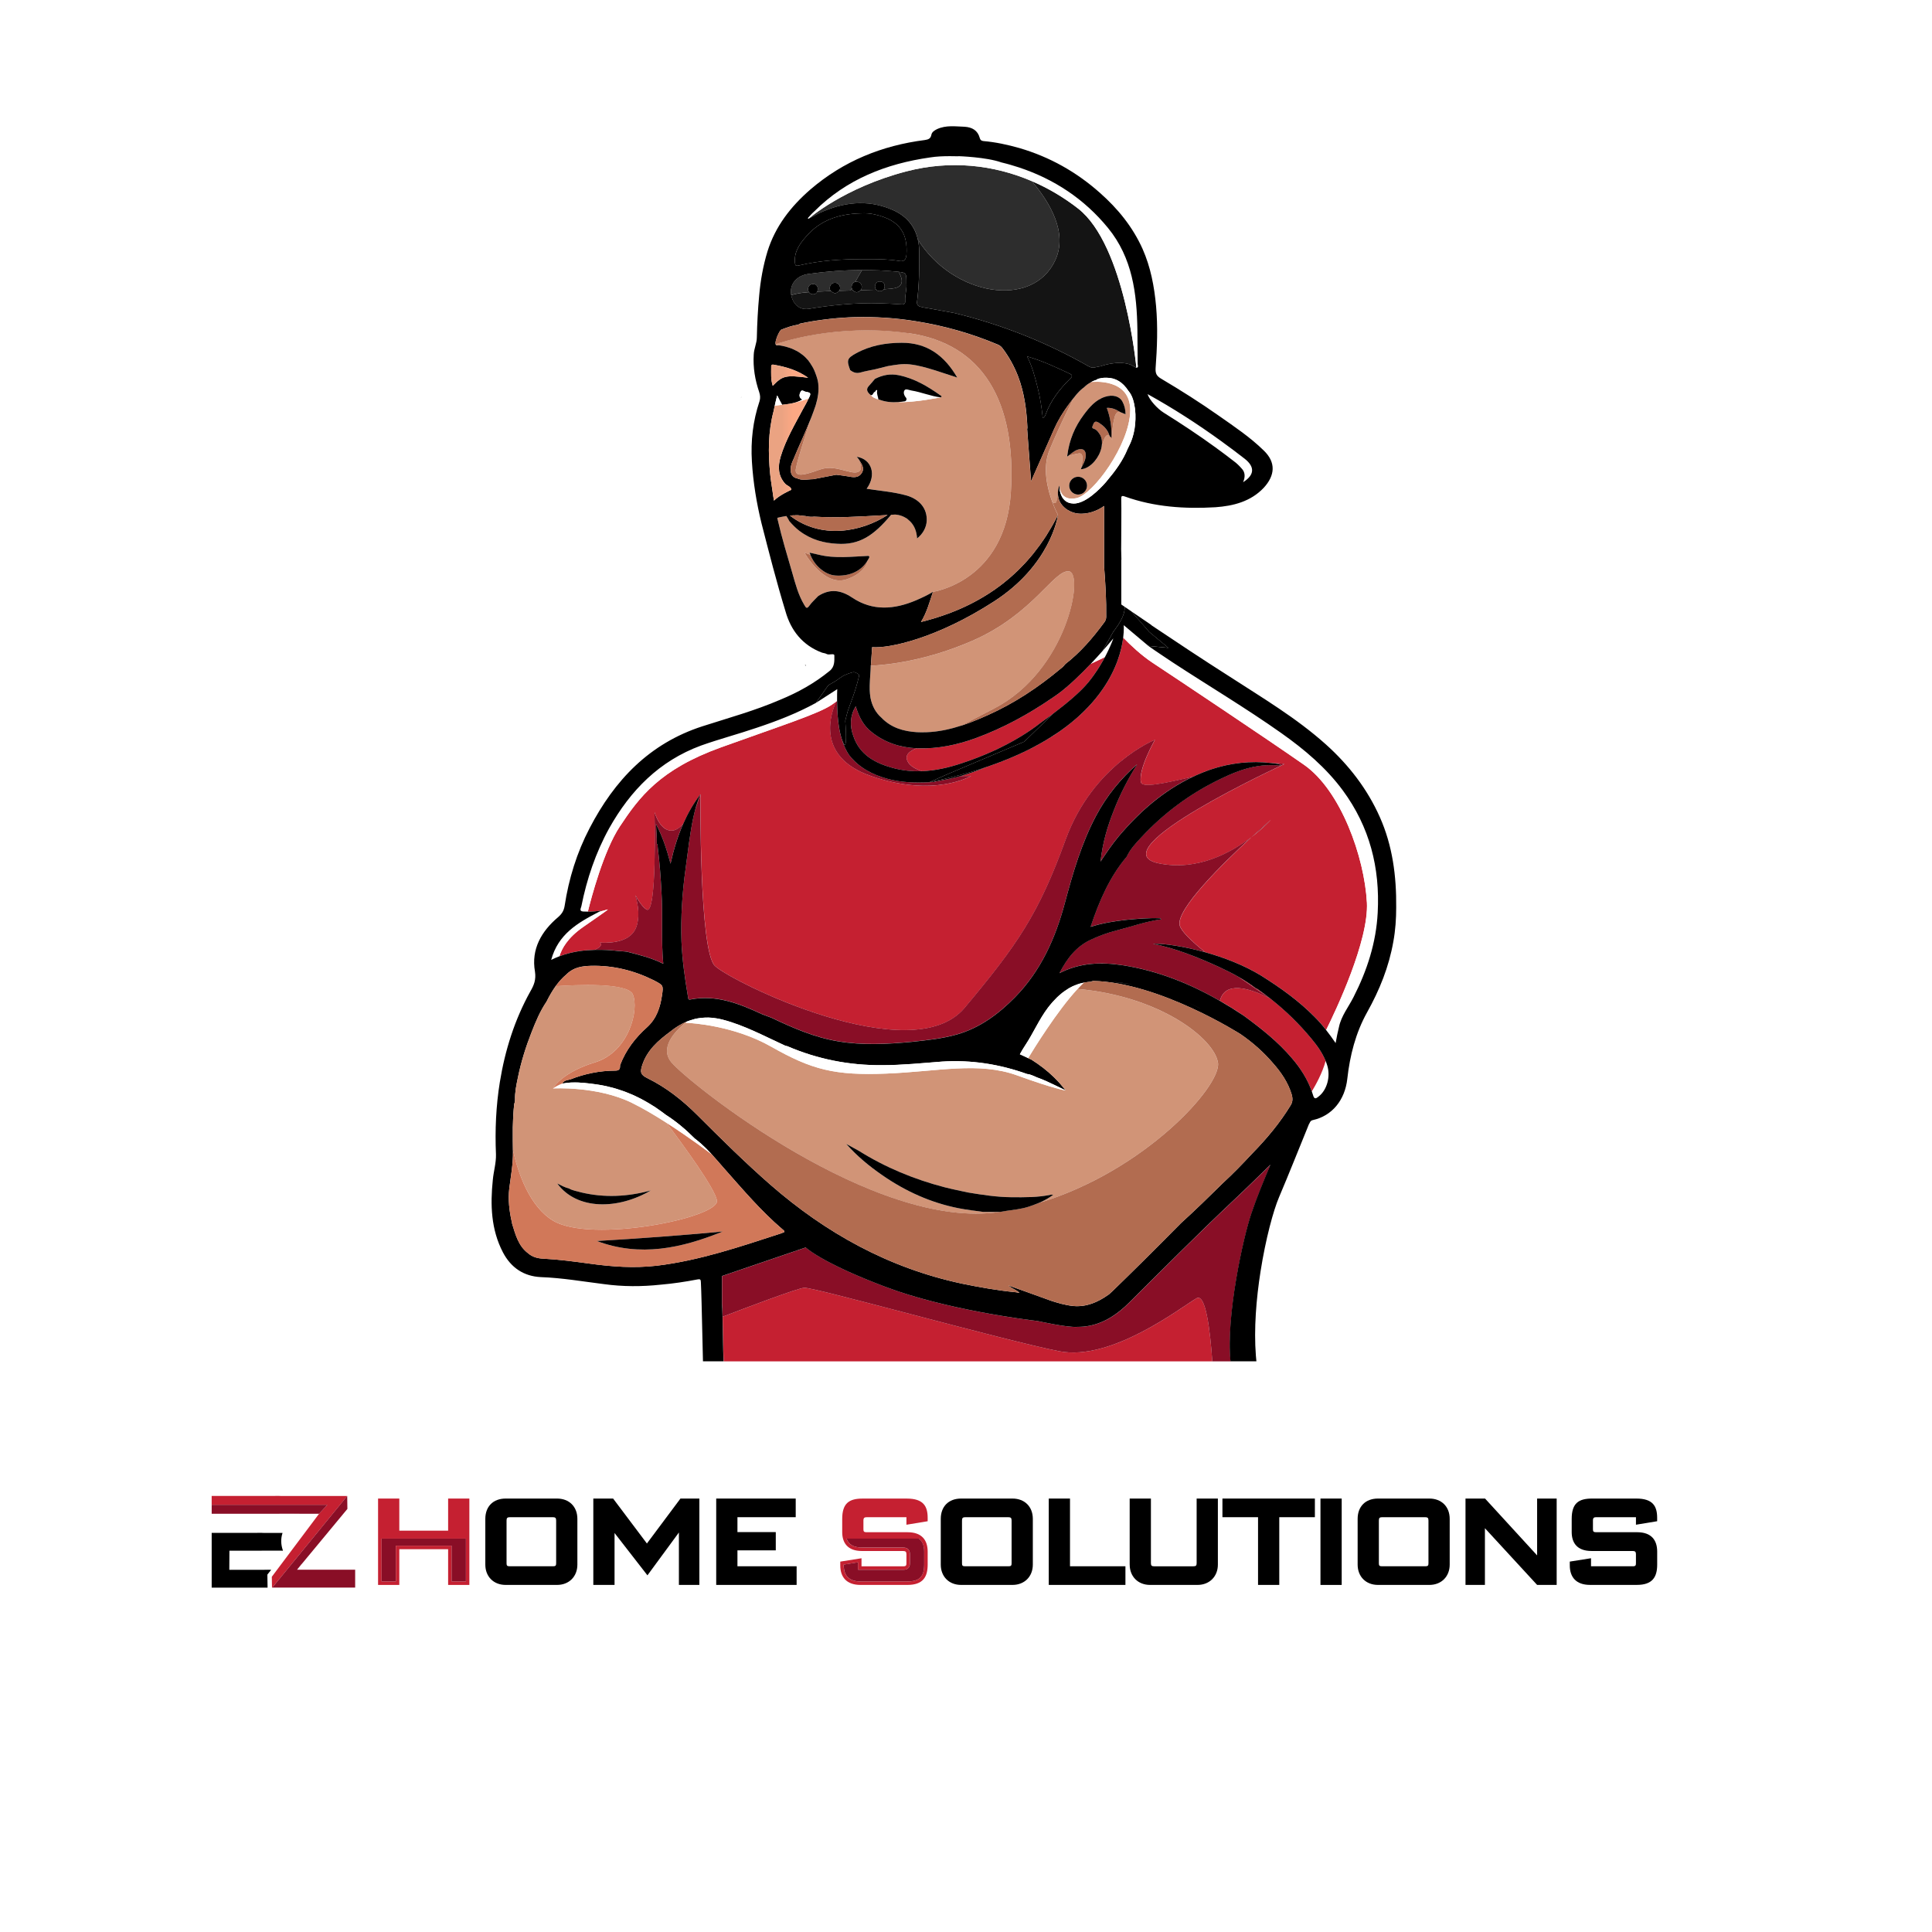 <?xml version="1.0" encoding="UTF-8"?>
<svg id="Layer_1" data-name="Layer 1" xmlns="http://www.w3.org/2000/svg" xmlns:xlink="http://www.w3.org/1999/xlink" viewBox="0 0 1000 1000">
  <rect fill="#ffffff" width="1000px" height="1000px"/>
  <defs>
    <style>
      .cls-1 {
        fill: url(#linear-gradient-5);
      }

      .cls-2 {
        fill: url(#linear-gradient-6);
      }

      .cls-3 {
        fill: url(#linear-gradient-4);
      }

      .cls-4 {
        fill: url(#linear-gradient-3);
      }

      .cls-5 {
        fill: url(#linear-gradient-2);
      }

      .cls-6 {
        fill: #b26c50;
      }

      .cls-7 {
        fill: url(#linear-gradient);
      }

      .cls-8 {
        fill: #d17859;
      }

      .cls-9 {
        fill: #c52031;
      }

      .cls-10 {
        fill: #141414;
      }

      .cls-11 {
        fill: #fff;
      }

      .cls-12 {
        fill: #d19477;
      }

      .cls-13 {
        fill: #890e26;
      }

      .cls-14 {
        fill: #2d2d2d;
      }
    </style>
    <linearGradient id="linear-gradient" x1="399.14" y1="194.21" x2="418.3" y2="194.21" gradientUnits="userSpaceOnUse">
      <stop offset=".31" stop-color="#eba382"/>
      <stop offset=".58" stop-color="#fca884"/>
    </linearGradient>
    <linearGradient id="linear-gradient-2" x1="397.97" y1="232.68" x2="419.37" y2="232.68" xlink:href="#linear-gradient"/>
    <linearGradient id="linear-gradient-3" x1="397.97" y1="207.25" x2="419.37" y2="207.25" xlink:href="#linear-gradient"/>
    <linearGradient id="linear-gradient-4" x1="397.97" y1="209.29" x2="419.37" y2="209.29" xlink:href="#linear-gradient"/>
    <linearGradient id="linear-gradient-5" x1="397.97" y1="208.98" x2="419.37" y2="208.98" xlink:href="#linear-gradient"/>
    <linearGradient id="linear-gradient-6" x1="397.97" y1="210.12" x2="419.37" y2="210.12" xlink:href="#linear-gradient"/>
  </defs>
  <g>
    <path d="M417.21,344.41c-.2-.11-.38-.23-.57-.34.09.17.19.35.28.52.09-.06.2-.12.29-.18Z"/>
    <path d="M383.67,205.39c-.04.21-.1.41-.14.63-.01.06-.03.12-.05.19.08-.24.14-.48.22-.72-.01-.03-.02-.06-.03-.09Z"/>
    <path d="M411.43,135.75c.13,1.76.54,2.01,2.14,1.63,10.92-2.57,21.94-3.25,32.98-3.25h3.3c5.24,0,10.47.06,15.69.96,2.57.41,3.38-.81,3.64-3.23.36-5.52-.51-9.74-2.68-12.95-2.59-3.98-7.19-6.42-13.74-7.92-2.42-.56-4.86-.69-7.28-.56-10.77.28-20.59,3.25-27.99,11.73-3.51,3.9-6.46,8.07-6.06,13.59Z"/>
    <path class="cls-14" d="M418.7,151.22c-.29-.46-.46-1.01-.44-1.69.05-1.51,1.09-2.49,2.49-2.51,1.56-.02,2.6.91,2.52,2.68-.02.48-.12.89-.26,1.25,2.2-.11,4.59-.21,7.08-.29-.41-.41-.68-.94-.6-1.75.14-1.5,1.13-2.56,2.72-2.55,1.63.02,2.55,1.21,2.61,2.66.02.61-.18,1.1-.49,1.51,1.97-.06,3.96-.11,5.93-.16.21-.4.42-.8.63-1.2-.05-.23-.12-.46-.1-.73.07-1.17.69-2.31,1.91-2.58,1.16-2.09,2.34-4.15,3.53-6.1-9.29.02-18.53.73-27.8,2.03-6.38.89-9.94,5.6-8.9,10.94,1.19-.33,2.43-.63,3.72-.88,1.31-.26,3.19-.46,5.46-.64Z"/>
    <path class="cls-14" d="M463.27,109.23c6.4,3.15,10.34,8.18,11.81,14.73,18,29,59.46,36.32,71.18,10.59,6.41-14.04-2.66-29.58-12.22-40.81-19.75-8.47-42.17-10.95-64.82-5.06-32.47,8.43-50.79,24.59-50.79,24.59,2.7-1.35,5.24-2.97,8.07-4.04,12.24-5.11,24.63-5.78,36.77,0Z"/>
    <path class="cls-10" d="M586.77,224.25c-.02.07-.03.14-.04.21.02-.07.03-.14.04-.21Z"/>
    <path class="cls-10" d="M587.51,211.81c.08.87.14,1.74.18,2.6-.03-.86-.09-1.73-.18-2.6Z"/>
    <path class="cls-10" d="M587.28,221.64c-.02.12-.03.25-.05.37.02-.12.03-.25.05-.37Z"/>
    <path class="cls-10" d="M587.59,218.9c-.02.2-.02.41-.04.62.02-.2.02-.41.04-.62Z"/>
    <path class="cls-10" d="M587.69,215.95c0,.34.01.69,0,1.03,0-.34,0-.69,0-1.03Z"/>
    <path class="cls-10" d="M556.45,205.11c-.2.26-.41.51-.61.77l.02-.02c.19-.25.4-.5.6-.75Z"/>
    <path class="cls-10" d="M531.67,219.07c-.01-.2-.03-.4-.04-.61.01.2.02.4.03.6,0,0,0,0,0,0Z"/>
    <path class="cls-10" d="M433.89,164.63c-.23.02-.47.03-.7.05,0,0,0,0,0,.01.24-.02.47-.05.71-.07Z"/>
    <path class="cls-10" d="M584.02,231.59s.02-.03.02-.05c0,.02-.02.03-.03.05h0Z"/>
    <path class="cls-10" d="M585.16,229.18s-.02.05-.03.07c.01-.02.02-.05.03-.07Z"/>
    <path class="cls-10" d="M546.1,221.08c-.2.44-.43.86-.63,1.3,0,0,.02,0,.03,0,.19-.44.4-.88.6-1.31Z"/>
    <path class="cls-10" d="M421.57,191.91c.15.34.28.71.42,1.07-.14-.36-.27-.72-.42-1.07h0Z"/>
    <path class="cls-10" d="M586.07,226.76s-.02.08-.04.12c.01-.04.02-.08.04-.12Z"/>
    <path class="cls-10" d="M549.17,215.31c.41-.67.84-1.32,1.27-1.98-.43.66-.87,1.31-1.27,1.98Z"/>
    <path class="cls-10" d="M547.09,219.01c.34-.66.71-1.31,1.08-1.95-.37.65-.74,1.29-1.08,1.95Z"/>
    <path class="cls-10" d="M551.49,211.72c.8-1.16,1.63-2.3,2.5-3.42-.86,1.13-1.7,2.27-2.5,3.42Z"/>
    <path class="cls-10" d="M531.37,215.14c.05.58.1,1.16.15,1.74-.04-.58-.09-1.16-.15-1.74Z"/>
    <path class="cls-10" d="M557.06,204.34c.17-.21.36-.41.54-.61-.18.2-.37.4-.54.61Z"/>
    <path class="cls-10" d="M558.7,202.56c.2-.2.4-.39.6-.58-.2.19-.4.38-.6.58Z"/>
    <path class="cls-10" d="M553.99,208.3c.62-.78,1.21-1.61,1.83-2.4-.61.8-1.22,1.6-1.83,2.4Z"/>
    <path class="cls-10" d="M561.12,200.49c.51-.51,1.05-.97,1.61-1.4-.56.43-1.09.89-1.61,1.4Z"/>
    <path class="cls-10" d="M531.01,211.79c.08.64.15,1.28.22,1.92-.07-.64-.14-1.28-.22-1.92Z"/>
    <path class="cls-10" d="M530.53,208.44c.11.7.22,1.4.32,2.1-.1-.7-.2-1.4-.32-2.1Z"/>
    <path class="cls-10" d="M529.91,205.07c.16.76.31,1.53.44,2.3-.13-.77-.28-1.53-.44-2.3Z"/>
    <path class="cls-10" d="M423.34,197.27s0-.02,0-.03c0,.01,0,.02,0,.03Z"/>
    <path class="cls-10" d="M528.18,198.33c.28.89.54,1.79.78,2.69-.24-.9-.5-1.79-.78-2.69Z"/>
    <path class="cls-10" d="M563.31,198.68c.47-.32.94-.64,1.43-.89-.49.27-.97.57-1.43.89Z"/>
    <path class="cls-10" d="M529.14,201.73c.21.82.41,1.64.59,2.47-.18-.83-.38-1.65-.59-2.47Z"/>
    <path class="cls-10" d="M436.27,164.45c1.99-.13,3.99-.25,5.98-.3-1.99.06-3.99.17-5.98.3Z"/>
    <path class="cls-10" d="M526.94,194.71c.4,1.04.76,2.09,1.1,3.14-.34-1.05-.7-2.1-1.1-3.14Z"/>
    <path class="cls-10" d="M565.46,197.42c.18-.08.35-.17.53-.25-.18.08-.35.16-.53.25Z"/>
    <path class="cls-10" d="M558.04,107.95c-7.36-5.74-15.43-10.53-24-14.21,9.56,11.23,18.63,26.76,12.22,40.81-11.73,25.73-53.19,18.41-71.18-10.59.43,1.84.66,3.81.69,5.89.15,8.73,0,17.36-1.07,26.11-.26,1.86.41,2.55,2.29,2.95,1.37.3,2.35.54,3.1.58h.04l14.15,2.59.02.02c24.42,5.97,47.56,15.15,69.39,27.63,2.14,1.22,3.89,0,5.93-.13,0,0,8.75-3.32,15.5-.88.02.02.04.02.04.02,1.01.6,2.1,1.05,3.04,1.67,0,0-5.86-63.48-30.16-82.46Z"/>
    <path class="cls-10" d="M443.41,145.81c1.69.1,2.73,1.22,2.64,2.91-.04.64-.28,1.12-.62,1.52,2.87-.08,5.62-.17,8.09-.28-.34-.39-.57-.91-.64-1.59.08-1.65.84-2.64,2.54-2.64,1.54,0,2.42.81,2.47,2.36.02.69-.15,1.23-.44,1.65,2.52-.16,4.54-.37,5.76-.63,5.66-1.21,3.18-6.3,1.88-8.41-.28-.03-.57-.06-.89-.1-6.01-.58-12.01-.86-17.98-.83-1.19,1.96-2.37,4.01-3.53,6.1.22-.05.45-.08.71-.06Z"/>
    <path class="cls-10" d="M440.89,149.18c-.21.4-.42.8-.63,1.2.42-.01.84-.02,1.26-.03-.32-.32-.52-.72-.63-1.16Z"/>
    <path class="cls-10" d="M418.69,159.85c5.93-.98,11.9-1.78,17.89-2.27,6.38-.56,12.8-.77,19.26-.56,3.64.13,7.15.26,10.79.54,1.33.13,2.01-.41,1.88-1.76-.13-3.23.94-6.44.66-9.14,0-5.17,0-5.5-4.08-5.96,1.31,2.11,3.78,7.2-1.88,8.41-1.22.26-3.24.46-5.76.63-.4.6-1.07.96-2.06.97-.84,0-1.46-.27-1.88-.75-2.47.11-5.22.2-8.09.28-.49.57-1.21.93-2.1,1.06-.74-.18-1.36-.5-1.81-.95-.42.01-.83.02-1.26.03-1.98.05-3.97.1-5.93.16-.47.62-1.21,1.06-2.14,1.32-.74-.35-1.55-.65-2.1-1.19-2.49.08-4.88.18-7.08.29-.35.89-1.08,1.43-2.29,1.38-.96-.05-1.62-.47-2.02-1.11-2.26.17-4.14.38-5.46.64-1.29.25-2.53.55-3.72.88.21,1.1.6,2.22,1.22,3.34,1.63,2.98,4.58,4.3,7.94,3.77Z"/>
    <path class="cls-11" d="M632.05,228.31c-12.16-8.82-24.83-16.99-38.07-24.31.94,2.98,4.99,7.53,8.48,9.7,9.07,5.67,17.93,11.54,26.54,17.79,3.25,2.35,6.48,4.77,9.67,7.26,1.48,1.07,2.7,2.29,3.9,3.64,2.03,2.01,2.03,4.58.83,7.28,6.04-3.79,6.19-7.96.92-12.13-4.02-3.15-8.11-6.21-12.26-9.2Z"/>
    <path class="cls-11" d="M534.04,93.74c8.57,3.68,16.64,8.46,24,14.21,24.29,18.98,30.16,82.46,30.16,82.46,1.33-.28.66-1.35.66-2.01,0-5.8-.13-11.6-.13-17.51-.28-18.98-2.57-37.43-15.22-52.91-12.31-15.05-27.84-25.25-46.04-31.31-1.5-.49-3.04-.96-4.58-1.41-1.22-.39-2.55-.66-4.58-1.2-7.79-2.78-22.19-3.23-22.19-3.23l.02.06c-1.48-.06-2.95-.06-4.49-.06-3.36,0-6.85.13-10.23.66-22.75,3.23-43.34,11.32-59.88,27.87-1.22,1.07-2.31,2.29-3.38,3.51,0,.13.15.26.28.41,0,0,18.32-16.16,50.79-24.59,22.66-5.9,45.08-3.41,64.82,5.06Z"/>
    <path class="cls-9" d="M650.9,511.89c-.26-.15-.54-.28-.94-.43-2.85-2.21-5.9-4.16-9.04-5.94,5.27,3.68,10.64,7.28,15.59,10.53-1.83-1.42-3.69-2.82-5.61-4.16Z"/>
    <path class="cls-9" d="M631.43,518.03c4.13,2.37,8.2,4.9,12.21,7.59,9.03,6.59,17.76,13.46,25.04,22.07,4.43,5.18,8.08,10.84,10.31,17.23,1.97-3.25,5.53-9.63,7.15-15.79-1.73-4.26-4.4-7.99-7.35-11.53-6.34-7.7-13.43-14.57-21.25-20.75-11.23-5.7-23.47-9.09-26.1,1.17Z"/>
    <path class="cls-9" d="M563.3,353.17c2.2-2.7,4.09-5.43,5.7-8.01.8-1.29,1.54-2.55,2.2-3.74.25-.45.48-.88.71-1.31l-7.33,3.49c-5.12,5.4-11.2,11.34-16.82,15.48-.94.69-1.88,1.33-2.83,1.97-.13.11-.28.19-.41.28l-.02.02c-12.24,8.37-25.17,15.45-39.25,20.63-9.85,3.62-19.8,5.65-30.16,5.37-.22,0-.44-.03-.65-.04-3.81,1.43-6.28,3.56-4.67,6.76,1.16,2.32,3.93,3.94,7.39,5.08,7.01-.26,13.92-1.84,20.69-4.11,10.81-3.57,21.1-8.09,30.65-13.93,0,0,.11-.06.32-.19,3.27-2.03,6.48-4.22,9.57-6.61.21-.15.43-.3.64-.47,1.9-1.35,3.94-2.85,6.04-4.41l.06-.06c6.87-5.18,14.15-11.24,18.17-16.18Z"/>
    <path class="cls-9" d="M707.49,467.01c-1.26-23.24-13.36-57.79-32.55-71.18-19.18-13.4-67.55-45.65-78.33-52.76-5.9-3.9-11.43-9.12-15.24-13.04-.2,1.59-.5,3.41-.98,5.46-.92,3.94-2.48,8.6-5.09,13.68-.64,1.24-1.34,2.5-2.11,3.79-.77,1.28-1.61,2.58-2.53,3.9h0s0,0,0,0c-2.1,3.06-4.62,6.19-7.62,9.31-1.5,1.58-3.12,3.17-4.9,4.77-2.65,2.38-5.63,4.75-8.92,7.11h0c-.54.39-1.11.77-1.67,1.15-1.12.77-2.27,1.53-3.49,2.27-1.5.96-3.06,1.91-4.71,2.85-1.58.9-3.23,1.8-4.94,2.7-6.87,3.55-14.74,6.93-23.75,9.97,0,0,0,0,0,0-4.37,1.8-8.8,3.43-13.36,4.72,3.18.03,5.32-.07,5.32-.07,0,0-18.98,11.43-51.86,0-29.44-10.25-20.16-33.71-17.9-38.5-.76.57-1.55,1.14-2.41,1.71-6.98,4.67-25.4,10.53-57.23,21.98-31.83,11.45-42.44,25.96-52.35,40.9-8.47,12.78-14.89,37.28-16.58,44.11,2.19.01,4.48-.11,7.14-.6-.5.26-1,.51-1.5.77l4.73-1.28h.02c-.15.19-1.78,1.48-12.8,9.07-8.08,5.58-11.14,11.25-12.29,15.14,3.54-1.34,6.96-2.14,10.53-2.71,2.61-.37,5.22-.53,7.83-.59.03-.02.06-.03.09-.05,3.47-1.78,3.64-2.93,2.4-3.68,7.28.36,16.31-.79,18.94-8.11,1.82-5.07,1.07-11.04-.51-16.44,1.88,3.4,3.96,6.36,5.82,7.43,5.5,3.15,4.11-50.38,4.11-50.38,0,0,3.1,11,10.06,9.35,1.63-.39,3.24-1.64,4.77-3.3,2.38-5.41,5.27-10.55,8.95-15.4,0,0-.67,80.75,7.43,88.84,8.1,8.09,101.99,54.43,129.3,21.77,27.31-32.66,38.2-48.29,52.3-87.1,14.09-38.8,46.2-51.64,46.2-51.64,0,0-8.65,15.18-7.26,21.97.64,3.13,12.52.48,26.96-2.87,2.96-1.39,6.02-2.66,9.2-3.76,10.26-3.43,20.73-4.61,31.44-3.33,2.52-.02,4.77.14,6.66.56,0,0-97.15,44.67-65.04,51.37,19.91,4.16,37.46-5.54,47.92-13.51,5.92-5.45,10.15-9.1,10.15-9.1,0,0-3.75,4.23-10.15,9.1-14.48,13.34-39.13,37.49-37.03,45.61.8,3.07,6.02,8.15,13.2,13.92,9.63,2.68,20.19,6.68,29.25,12.29,9.85,6.19,19.26,12.93,27.33,21.15,2.15,2.14,4.1,4.4,5.99,6.81,4.92-9.9,22.17-46.16,21.1-66.1Z"/>
    <path class="cls-9" d="M627.49,704.64c-1.11-16.18-3.45-35.38-8.15-32.66-7.96,4.6-43.75,32.66-70.97,27.44-27.22-5.24-127.3-33.3-132.12-32.87-3.63.3-29.64,10.15-42.21,14.97.17,6.86.26,17.11.54,23.12h252.91Z"/>
    <path class="cls-11" d="M575.36,332.78c.27-.66.48-1.19.62-1.59.15-.39.23-.64.26-.73-.08.09-.27.32-.57.67-.29.35-.69.82-1.17,1.39s-1.06,1.24-1.71,2-1.38,1.59-2.18,2.49c0,0,0,0,0,0,0,0,0,0,0,0-1.73,1.95-3.8,4.22-6.04,6.59l7.33-3.49c1.61-3.02,2.75-5.6,3.45-7.32Z"/>
    <path class="cls-13" d="M469.77,394.07c-1.6-3.2.86-5.34,4.67-6.76-8.63-.37-16.62-3.05-23.32-8.43-4.17-3.23-6.59-7.94-8.2-13.33-2.97,4.99-3.1,10.1-1.35,15.09,3.23,9.95,11.17,14.28,20.46,16.82,5.09,1.4,10.13,1.88,15.12,1.69-3.46-1.13-6.23-2.76-7.39-5.08Z"/>
    <path class="cls-13" d="M433.26,362.8c-.14.11-.29.22-.44.33-2.26,4.79-11.54,28.25,17.9,38.5,32.87,11.43,51.86,0,51.86,0,0,0-2.14.1-5.32.07-1.89.53-3.8,1.02-5.75,1.41-2.29.41-4.56.94-6.72,1.35-.41-.13-.81.13-1.22.28-.88.06-1.75.11-2.63.15-7.3.36-14.51.15-21.59-1.78-7.81-2.16-14.81-5.8-19.93-12.39-1.48-2.29-2.7-4.71-3.64-7.94-.67-1.95-1.17-4.18-1.54-6.49-.61-3.85-.86-7.94-.94-11.38-.02-.74-.03-1.44-.04-2.1Z"/>
    <path class="cls-11" d="M301.85,479.79c11.02-7.6,12.65-8.88,12.8-9.07h-.02l-4.73,1.28c-10.98,5.66-21.01,11.54-24.61,24.81,1.45-.73,2.87-1.34,4.28-1.87,1.14-3.89,4.21-9.56,12.29-15.14Z"/>
    <path class="cls-11" d="M373.18,386.82c31.83-11.45,50.25-17.31,57.23-21.98.86-.57,1.65-1.14,2.41-1.71.15-.11.3-.22.44-.33-.03-2.73.05-4.83.08-5.69.02-.28.02-.43.02-.43l-11.04,7.11-.02.02c-10.08,5.5-20.31,9.42-30.8,12.91-9.44,3.23-19.26,5.8-28.68,9.16-21.53,7.94-36.49,23.16-47.51,42.8-7,12.67-11.58,26.24-14.4,40.39-.15.81-1.35,2.57.94,2.7.8.03,1.6.06,2.41.06,1.68-6.83,8.1-31.33,16.58-44.11,9.91-14.94,20.53-29.45,52.35-40.9Z"/>
    <path class="cls-11" d="M581.84,323.77l-.19-.17s.22,2.43-.28,6.44c3.81,3.92,9.34,9.14,15.24,13.04,10.79,7.11,59.16,39.36,78.33,52.76,19.2,13.4,31.29,47.94,32.55,71.18,1.06,19.94-16.18,56.2-21.1,66.1,1.66,2.12,3.28,4.36,4.92,6.75.54-3.08,1.07-5.65,1.73-8.33,1.22-5.8,4.99-10.36,7.55-15.5,7-13.72,11.71-28.14,12.5-43.75,1.22-23.16-4.15-44.28-18.02-63.14-8.75-11.86-19.93-21.27-31.91-29.75-18.3-12.93-37.56-24.38-56.27-36.62-4.17-2.83-8.35-5.5-12.52-8.48l-7.85-6.61-4.69-3.94Z"/>
    <path class="cls-13" d="M359.71,419.5l2.83-8.46c-1.15,2.81-2.08,5.61-2.83,8.46Z"/>
    <path class="cls-13" d="M348.83,429.75c-6.96,1.65-10.06-9.35-10.06-9.35,0,0,1.39,53.53-4.11,50.38-1.86-1.07-3.94-4.02-5.82-7.43,1.58,5.39,2.33,11.36.51,16.44-2.63,7.32-11.66,8.48-18.94,8.11,1.24.75,1.07,1.91-2.4,3.68-.03.02-.06.03-.09.05,4.12-.1,8.24.1,12.35.59,1.48.15,2.98.15,4.45.41,6.19,1.61,12.52,3.1,18.58,6.19-1.2-12.65-.13-25.02-.94-37.41-.41-7.56-.94-14.94-1.88-22.49-.15-.79.13-1.61-.54-2.29.13-3.36-.28-6.72-.41-10.1,3.36,6.34,5.52,12.93,7.53,20.48,1.61-7.26,3.69-14.1,6.52-20.55-1.52,1.66-3.14,2.91-4.77,3.3Z"/>
    <path class="cls-13" d="M349.69,531.93c.18-.12.36-.25.54-.36-.18.12-.36.24-.54.36Z"/>
    <path class="cls-13" d="M533.92,548.49c4.13,2.61,8,5.53,11.56,9.01-3.56-3.47-7.43-6.4-11.56-9.01Z"/>
    <path class="cls-13" d="M580.36,508.64c-1.61-.19-3.25-.36-4.9-.51,1.67.17,3.32.36,4.99.58,2.01.28,4,.6,5.99.96-2.01-.41-4.02-.73-6.08-1.03Z"/>
    <path class="cls-13" d="M536.76,557.65c3.14,1.12,6.15,2.51,9.27,4.02-3.11-1.52-6.12-2.91-9.27-4.02Z"/>
    <path class="cls-13" d="M554.66,510.76c.09-.04.17-.1.26-.14-.09.04-.17.09-.26.14Z"/>
    <path class="cls-13" d="M369.94,526.96c.29.04.59.08.88.13-.3-.05-.59-.09-.88-.13Z"/>
    <path class="cls-13" d="M542.41,521.57c.75-.98,1.53-1.93,2.33-2.84-.8.91-1.58,1.85-2.33,2.84Z"/>
    <path class="cls-13" d="M550.88,513.1c.59-.42,1.19-.83,1.8-1.21-.62.38-1.22.79-1.8,1.21Z"/>
    <path class="cls-13" d="M548.06,515.38c.58-.53,1.17-1.05,1.79-1.53-.61.48-1.2,1-1.79,1.53Z"/>
    <path class="cls-13" d="M545.34,518.09c.61-.67,1.22-1.32,1.86-1.94-.64.62-1.26,1.27-1.86,1.94Z"/>
    <path class="cls-13" d="M355.85,528.64c.38-.15.76-.29,1.15-.42-.38.13-.77.27-1.15.42Z"/>
    <path class="cls-13" d="M352.74,530.08c.18-.09.35-.21.53-.3-.18.09-.35.2-.53.3Z"/>
    <path class="cls-13" d="M359.28,527.52c.18-.05.36-.11.55-.15-.18.04-.36.11-.55.15Z"/>
    <path class="cls-13" d="M362.76,526.88c.28-.03.56-.06.84-.08-.28.02-.56.05-.84.08Z"/>
    <path class="cls-13" d="M366.52,526.68c.08,0,.16,0,.23,0-.08,0-.16,0-.23,0Z"/>
    <polygon class="cls-13" points="527.88 545.67 533.92 548.49 532.18 547.68 527.88 545.67"/>
    <path class="cls-13" d="M558.21,509.32c-.23.07-.46.16-.68.24.15-.05.3-.1.45-.15.08-.03.15-.06.23-.09Z"/>
    <path class="cls-13" d="M564.76,508.11c.3-.26.62-.36.94-.39-.34.02-.64.09-.94.39Z"/>
    <path class="cls-13" d="M561.07,508.58c.1-.02.18-.05.28-.07-.23.04-.45.11-.67.16.1-.02.2-.05.31-.07.03,0,.06,0,.08-.01Z"/>
    <path class="cls-13" d="M621.17,521.97c-1.93-1.03-3.87-1.99-5.84-2.91,1.99.94,3.96,1.93,5.89,2.95-.02-.02-.02-.04-.04-.04Z"/>
    <path class="cls-13" d="M590.51,404.88c-1.4-6.79,7.26-21.97,7.26-21.97,0,0-32.1,12.84-46.2,51.64-14.09,38.8-24.99,54.44-52.3,87.1-27.31,32.66-121.2-13.68-129.3-21.77-8.1-8.09-7.43-88.84-7.43-88.84l-2.83,8.46c-.3,1.12-.57,2.26-.81,3.4-1.86,8.75-2.8,17.61-4.02,26.52-1.76,12.52-2.57,25.17-2.16,37.82.41,9.57,1.76,19.11,3.38,28.68.13.81,0,1.63,1.33,1.35,13.33-2.57,25.19,2.16,36.77,7.53,1.61.66,3.23,1.22,4.97,1.88,11.04,5.26,22.37,10.23,34.61,12.26,12.65,2.14,25.32,1.48,38.1.28,7.81-.83,15.62-1.63,23.29-3.79,11.86-3.36,21.55-10.51,30.16-19.26,13.46-13.72,21-30.67,25.85-48.86,4.17-15.6,8.6-30.97,16.29-45.37,5.39-10.08,12.52-18.83,21.12-26.37-4.71,7.53-8.75,15.35-11.96,23.56-3.38,8.48-5.93,16.95-7,26.77,3.23-4.84,6.04-9.01,9.29-12.91,10.93-12.97,23.36-23.84,38.57-31-14.44,3.35-26.32,6.01-26.96,2.87Z"/>
    <path class="cls-13" d="M657.79,424.23s-4.23,3.65-10.15,9.1c6.4-4.88,10.15-9.1,10.15-9.1Z"/>
    <path class="cls-13" d="M610.61,478.95c-2.11-8.13,22.54-32.28,37.03-45.61-10.46,7.97-28,17.67-47.92,13.51-32.1-6.7,65.04-51.37,65.04-51.37-1.89-.42-4.14-.58-6.66-.56.97.12,1.94.22,2.91.38.79.15,1.48.41,2.27.81-2.83,0-5.65-.13-8.48,0-8.63.54-16.42,3.77-24.1,7.53-15.2,7.41-28.68,17.51-40.13,29.9-2.8,2.95-5.65,6.06-7.38,9.82-8.88,10.49-14.28,23.01-18.73,36.34,6.34-2.01,12.54-2.95,18.73-3.64,5.78-.54,11.43-1.07,17.23-.79.28,0,.41.39.66.54-8.07,1.07-15.75,3.9-23.69,5.91-4.3,1.09-8.6,2.7-12.65,4.58-7.68,3.51-12.39,9.7-16.42,17.38,10.77-5.52,21.81-5.8,33.11-4.05,17.97,2.87,34.44,9.46,49.98,18.4,2.63-10.27,14.87-6.87,26.1-1.17-.34-.27-.69-.53-1.03-.8-4.95-3.25-10.32-6.85-15.59-10.53-3.37-1.91-6.84-3.63-10.33-5.23-10.91-4.96-22.09-9.42-33.79-11.84h1.35c4.94,0,14.71,1.35,25.67,4.41-7.18-5.77-12.41-10.84-13.2-13.92Z"/>
    <path class="cls-13" d="M541.87,620.57c-.85.49-1.71.94-2.6,1.36.89-.41,1.75-.87,2.6-1.36Z"/>
    <path class="cls-13" d="M545.11,618.41c-.85.66-1.74,1.25-2.65,1.8.91-.55,1.8-1.13,2.65-1.8Z"/>
    <path class="cls-13" d="M537.16,622.83c.08-.02.17-.05.25-.07l.02-.02c.27-.11.54-.24.82-.36-.36.16-.72.3-1.09.45Z"/>
    <path class="cls-13" d="M520.26,626.82c.11-.02.19-.02.3-.04.04,0,.07-.01.11-.02-1.03.15-2.06.31-3.08.51.9-.15,1.78-.28,2.68-.45Z"/>
    <path class="cls-13" d="M548.36,699.42c27.22,5.22,63.01-22.84,70.97-27.44,4.71-2.72,7.04,16.48,8.15,32.66h9.48c-2.42-23.05,6.51-64.08,10.85-76.73,2.83-8.33,6.19-16.42,9.82-25.04-6.74,6.59-13.06,12.8-19.67,18.98-18.15,17.1-35.79,34.86-53.42,52.37-5.8,5.78-12.39,10.36-20.46,11.99-2.18.43-4.34.62-6.51.58,0,.02-.04.02-.06.02-5.11.36-19.39-2.83-20.25-3-.02-.02-.04-.02-.04-.02,0,0-.17-.02-.51-.06-5.14-.6-47.17-5.86-78.2-17.59-13.89-5.22-23.41-9.65-29.79-13.03-8.84-4.71-11.64-7.41-11.64-7.41l-43.36,14.79v14.4c.14.96.24,3.43.32,6.63,12.57-4.82,38.58-14.67,42.21-14.97,4.82-.43,104.89,27.63,132.12,32.87Z"/>
    <path class="cls-12" d="M543.23,233c-3.78,9.2-1.01,20.18,1.54,27,.59.31,1.19.51,1.57.35.79-.36,1.18-4.17,1.28-5.59.02-.21.04-.39.04-.47v-.06s.01-.06.01-.1c.04-.32.08-.62.14-.9.03-.17.06-.31.1-.46.03-.11.05-.2.08-.3.07-.27.14-.48.2-.66.02-.04.03-.09.04-.13.04-.11.06-.16.08-.21.02-.06.04-.1.04-.1.04.11.09.26.11.47v.06s.13,7.73,8.71,5.93c8.58-1.8,27.63-27.78,27.84-45.22.21-17.33-19.88-14.93-20.14-14.9-.04.02-.08.04-.12.06-.5.26-.97.57-1.43.89-.19.14-.4.26-.59.41-.56.43-1.1.89-1.61,1.4-.65.45-1.24.96-1.82,1.49-.2.19-.4.38-.6.58-.38.38-.74.77-1.1,1.17-.18.2-.37.4-.54.61-.21.25-.41.51-.61.77-.2.25-.4.5-.6.75l-.02.02s0,0,0,0c-.33.66-6.79,13-12.6,27.11ZM558.03,256c-2.55,0-4.61-2.07-4.61-4.61s2.07-4.61,4.61-4.61,4.61,2.07,4.61,4.61-2.07,4.61-4.61,4.61ZM560.95,214.69c2.96-3.95,6.11-7.75,11.09-9.33,3.87-1.23,7.37-.34,8.88,2.42,1.1,2.01,1.63,4.22,1.66,6.66-1-.41-1.84-.76-2.68-1.11-.16-.11-.33-.19-.49-.29-.93.08-1.86.74-2.43,2.66-1.54,5.17-1.33,12.14-1.33,12.14,0,0-.19-.75-.57-1.47-.48-.26-.74-.66-.9-1.09-.47-.29-1.05-.26-1.74.47-.95,1.01-1.56,3.15-2.23,5.45-.25,1.43-.75,2.86-1.44,4.21-.55,1.28-1.22,2.42-2.11,3.2-.02.01-.03.02-.05.04-2.06,2.45-4.7,4.16-7.24,4.21,0,0,2.67-8.81-.96-8.18-2.58.45-4.68,1.06-5.69,1.39-.13.09-.24.18-.38.27,0-.05.02-.11.02-.16-.18.06-.31.11-.31.11,0,0,.15-.26.39-.68,1.01-7.93,3.9-14.78,8.5-20.92Z"/>
    <path class="cls-12" d="M498.48,314.48s.07-.03.11-.05c-.04.02-.07.03-.11.05Z"/>
    <path class="cls-12" d="M483.65,320.02s.02,0,.03,0c.59-.18,1.17-.37,1.76-.56.02,0,.04-.01.05-.02-.61.19-1.22.4-1.83.58Z"/>
    <path class="cls-12" d="M490.59,317.69s.05-.02.07-.02c.53-.19,1.06-.39,1.59-.59.02,0,.03-.01.05-.02-.56.22-1.13.43-1.7.63Z"/>
    <path class="cls-12" d="M401.66,178.54s.04.05.06.07c.08.07.18.12.28.14,0,0,0,0,0,0l-.55-.59c.05.17.12.28.2.38Z"/>
    <path class="cls-12" d="M401.42,178.03s.02.1.03.13c0,0,.02,0,.04-.02-.02-.04-.05-.08-.08-.11Z"/>
    <path class="cls-12" d="M441.05,309.28c10.62,7.13,21.79,6.19,32.98,1.48,3.1-1.35,6.06-2.7,8.88-4.43,0,0,37.5-5.31,40.32-51.69,2.83-46.38-14.23-76.77-52.97-82.21-37.86-5.33-67.44,5.24-68.77,5.71.15.21.32.4.51.61.01,0,.03,0,.04,0,.15.03.31.02.48,0,.2-.03.39-.06.56-.06,1.22.17,2.38.41,3.51.7.31.08.6.18.9.27.79.23,1.56.47,2.29.76.35.14.68.29,1.02.45.64.29,1.27.59,1.87.93.34.19.68.4,1,.61.55.35,1.07.73,1.58,1.13.32.25.63.5.94.76.47.42.9.87,1.33,1.33.28.31.58.6.85.93.38.47.72.98,1.06,1.49.8,1.18,1.53,2.44,2.15,3.85.15.34.28.71.42,1.07.37.94.71,1.92,1.01,2.96.13.44.24.87.33,1.31,0,.01,0,.02,0,.03.08.4.15.81.2,1.2,0,.09,0,.18.01.28.08.81.12,1.61.12,2.42,0,.97-.07,1.92-.18,2.86-.04.37-.12.73-.18,1.09-.08.47-.13.93-.23,1.4v.02h-.02v.02s-.02.05-.02.08c-.18.85-.41,1.69-.66,2.53-.08.26-.13.52-.22.77-.31.97-.66,1.95-1.03,2.93-.47,1.31-.94,2.63-1.48,3.92-3.38,10.27-8,24.85-7.79,26.92.3,3.23,4.82,2.1,12.65-.71,7.86-2.8,15.5,2.7,19.48,1.33,3.81-1.28-.15-7.34-.49-7.86-.02-.02-.02-.04-.02-.04,7.81,1.22,10.36,9.42,5.11,16.56,7,1.07,14,1.61,20.74,3.49,6.85,2.03,10.62,6.87,10.36,13.06-.15,3.38-1.91,6.74-4.99,9.16-.21-3.3-1.18-6.38-3.51-8.73v-.02c-.32-.32-.68-.64-1.07-.94l-.24-.21c-.26-.28-.51-.51-.81-.6-2.89-1.86-5.8-1.86-5.8-1.86-.69.02-1.35.06-2.01.11-9.07,10.85-16.39,15.75-28.04,15-6.72-.39-13.21-1.99-19.39-6.63-1.88-1.41-3.64-3.23-5.24-5.05-.45-.94-1.01-1.8-1.56-2.68-1.71.28-3.32.6-4.69.94.11.41.19.83.28,1.24,2.1,9.16,4.84,18.13,7.47,27.2,1.63,5.67,3.1,11.45,6.19,16.57.94,1.63,1.35,2.29,2.7.41,1.35-1.88,3.1-3.36,4.58-4.99,6.06-3.9,11.71-3.08,17.51.81ZM443.14,182.85c7.32-4.02,15.33-5.4,23.55-5.43,13.16-.06,22.21,6.66,28.77,18.01-4-1.31-7.64-2.5-11.28-3.69-4.38-1.34-8.74-2.65-13.34-3.15-3.85-.42-7.52.28-11.24.89-2.23.56-4.46,1.11-6.69,1.67-2.51.54-5.05.93-7.5,1.65-2.12.62-3.77,0-5.37-1.24-1.89-5.13-1.66-6.09,3.1-8.7ZM455.35,206.93c-2.47-.62-4-1.45-4.55-2.46,0,0,0,0,0,0-.16-.06-.35-.17-.57-.37-1.2-1.09-2.17-2.55-.61-4.24,1.12-1.21,2.16-2.5,3.24-3.76,3.9-2.01,7.94-2.8,12.33-1.9,8.05,1.65,14.91,5.72,21.49,10.38.31.22,1.2.53.21,1.09,0,0-13.6,2.8-21.92,2.44,0,0,0,0-.01,0-3.25.24-6.46-.02-9.61-1.17ZM416.38,286.04l3.04,1.11c-.14-.37-.31-.73-.41-1.11,1.59.36,3.19.73,4.78,1.09,8.53,2.08,17.14.95,25.72.59h0c.54.25.53.58.28,1.1-.16.34-.37.64-.56.97-.68,2.69-3.03,7.36-11.09,10.07-11.79,3.98-21.77-13.82-21.77-13.82Z"/>
    <path class="cls-12" d="M553.41,295.75c-7.73-1.26-18.45,22.19-50.27,36-23.56,10.25-43.58,12.41-52.41,12.84-.11,3.41-.46,6.77-.53,10.08,0,.11,0,.22-.01.33,0,.42,0,.84,0,1.26,0,.29,0,.57,0,.86.01.33.04.66.06.99.02.36.03.72.07,1.08.06.68.15,1.37.27,2.05.81,4.02,2.55,7.53,5.65,10.23,4.99,5.24,11.45,7.13,18.45,7.53,1.46.08,2.9.07,4.34.03.27,0,.54-.01.81-.02,1.4-.06,2.78-.17,4.15-.33.2-.02.4-.05.61-.08,1.38-.18,2.75-.39,4.11-.66.05-.01.1-.02.16-.03,1.4-.28,2.79-.61,4.18-.98.22-.06.44-.12.67-.18,1.26-.34,2.51-.72,3.76-1.12,4.68-2.43,10.35-5.4,17.19-8.96,37.88-19.71,46.49-69.69,38.76-70.93Z"/>
    <circle cx="558.03" cy="251.38" r="4.61"/>
    <path d="M564.84,508.21l.86-.49c-.32.02-.64.13-.94.39l-.04.04s.11.04.13.06Z"/>
    <path d="M677.7,581.6c.41-.94.69-1.61,1.88-1.86,9.82-2.16,16.57-10.23,17.79-21.42,1.33-11.96,4.3-23.67,10.23-34.33,6.46-11.56,11.3-23.54,13.59-36.62,1.09-5.91,1.48-11.84,1.48-17.74.15-16.18-1.88-31.91-8.48-46.72-6.46-14.53-16.03-26.92-27.87-37.56-15.47-13.87-33.26-24.36-50.49-35.55-13.33-8.48-26.52-17.23-39.57-25.98-.26-.19-.47-.36-.66-.56l-10.04-6.83c3.6,4.07,9.29,10.66,9.29,10.66l9.91,8.24-10.38-1.01c4.17,2.97,8.35,5.65,12.52,8.48,18.71,12.24,37.97,23.69,56.27,36.62,11.99,8.48,23.16,17.89,31.91,29.75,13.87,18.86,19.24,39.98,18.02,63.14-.79,15.6-5.5,30.03-12.5,43.75-2.57,5.14-6.34,9.7-7.55,15.5-.66,2.68-1.2,5.24-1.73,8.33-1.64-2.4-3.26-4.63-4.92-6.75-1.89-2.41-3.84-4.68-5.99-6.81-8.07-8.22-17.49-14.96-27.33-21.15-9.06-5.61-19.62-9.6-29.25-12.29-10.96-3.06-20.73-4.41-25.67-4.41h-1.35c11.71,2.42,22.88,6.87,33.79,11.84,3.49,1.61,6.96,3.32,10.33,5.23,3.14,1.78,6.19,3.73,9.04,5.94.41.15.69.28.94.43,1.91,1.34,3.77,2.74,5.61,4.16.34.27.69.53,1.03.8,7.82,6.17,14.91,13.05,21.25,20.75,2.96,3.54,5.63,7.27,7.35,11.53.31.76.6,1.54.84,2.34,1.76,5.78-.13,12.65-4.43,16.01-1.35,1.09-2.29,1.75-2.97-.81-.18-.59-.39-1.17-.59-1.75-2.23-6.4-5.87-12.05-10.31-17.23-7.28-8.6-16.01-15.47-25.04-22.07-4.01-2.68-8.08-5.21-12.21-7.59-15.55-8.94-32.01-15.52-49.98-18.4-11.3-1.75-22.34-1.48-33.11,4.05,4.02-7.68,8.73-13.87,16.42-17.38,4.04-1.88,8.35-3.49,12.65-4.58,7.94-2.01,15.62-4.84,23.69-5.91-.26-.15-.39-.54-.66-.54-5.8-.28-11.45.26-17.23.79-6.19.68-12.39,1.63-18.73,3.64,4.45-13.33,9.84-25.85,18.73-36.34,1.73-3.77,4.58-6.87,7.38-9.82,11.45-12.39,24.93-22.49,40.13-29.9,7.68-3.77,15.47-7,24.1-7.53,2.83-.13,5.65,0,8.48,0-.79-.41-1.48-.66-2.27-.81-.97-.16-1.94-.26-2.91-.38-10.71-1.27-21.17-.1-31.44,3.33-3.18,1.1-6.24,2.37-9.2,3.76-15.21,7.16-27.64,18.03-38.57,31-3.25,3.9-6.06,8.07-9.29,12.91,1.07-9.82,3.62-18.3,7-26.77,3.21-8.22,7.26-16.03,11.96-23.56-8.6,7.53-15.73,16.29-21.12,26.37-7.68,14.4-12.11,29.77-16.29,45.37-4.86,18.19-12.39,35.14-25.85,48.86-8.6,8.75-18.3,15.9-30.16,19.26-7.66,2.16-15.47,2.95-23.29,3.79-12.78,1.2-25.45,1.86-38.1-.28-12.24-2.03-23.56-7-34.61-12.26-1.73-.66-3.36-1.22-4.97-1.88-11.58-5.37-23.44-10.1-36.77-7.53-1.33.28-1.2-.54-1.33-1.35-1.63-9.57-2.97-19.11-3.38-28.68-.41-12.65.41-25.3,2.16-37.82,1.22-8.9,2.16-17.76,4.02-26.52.24-1.14.51-2.28.81-3.4.75-2.85,1.68-5.65,2.83-8.46-3.68,4.85-6.58,9.99-8.95,15.4-2.84,6.46-4.91,13.3-6.52,20.55-2.01-7.56-4.17-14.15-7.53-20.48.13,3.38.54,6.74.41,10.1.66.69.39,1.5.54,2.29.94,7.56,1.48,14.94,1.88,22.49.81,12.39-.26,24.76.94,37.41-6.06-3.08-12.39-4.58-18.58-6.19-1.48-.26-2.97-.26-4.45-.41-4.11-.5-8.23-.7-12.35-.59-2.61.07-5.22.23-7.83.59-3.57.57-7,1.36-10.53,2.71-1.4.53-2.82,1.14-4.28,1.87,3.6-13.27,13.63-19.15,24.61-24.81.5-.26,1-.51,1.5-.77-2.66.48-4.95.61-7.14.6-.81,0-1.61-.03-2.41-.06-2.29-.13-1.09-1.88-.94-2.7,2.83-14.15,7.41-27.72,14.4-40.39,11.02-19.65,25.98-34.86,47.51-42.8,9.42-3.36,19.24-5.93,28.68-9.16,10.49-3.49,20.72-7.41,30.8-12.91l.02-.02,6.38-9.1s2.61-1.58,2.93-1.69c.32-.11,2.83-1.88,4.19-2.83,1.35-.94,5.22-2.29,6.06-2.29s2.93,1.05,2.83,1.67c-.09.62,0,0-1.03,4.09-1.05,4.07-3.47,10.57-4.26,12.56-.79,1.99-1.93,6.89-1.93,6.89,0,0,1.63,19.33-1.71,9.67-.67-1.95-1.17-4.18-1.54-6.49.37,2.31.87,4.54,1.54,6.49.94,3.23,2.16,5.65,3.64,7.94,5.11,6.59,12.11,10.23,19.93,12.39,7.08,1.93,14.3,2.14,21.59,1.78l9.63-4.24,39.57-16.76s7.32-7.06,14.92-14.47c-2.1,1.56-4.13,3.06-6.04,4.41-.21.17-.43.32-.64.47-3.08,2.4-6.29,4.58-9.57,6.61-.21.13-.32.19-.32.19-9.55,5.84-19.84,10.36-30.65,13.93-6.77,2.28-13.67,3.86-20.69,4.11-4.99.18-10.03-.3-15.12-1.69-9.29-2.55-17.23-6.87-20.46-16.82-1.76-4.99-1.63-10.1,1.35-15.09,1.61,5.39,4.02,10.1,8.2,13.33,6.7,5.39,14.69,8.07,23.32,8.43.22,0,.43.04.65.04,10.36.28,20.31-1.75,30.16-5.37,14.08-5.18,27.01-12.26,39.25-20.63l.02-.02c.13-.09.28-.17.41-.28.94-.64,1.88-1.28,2.83-1.97,5.61-4.14,11.7-10.08,16.82-15.48,2.24-2.36,4.31-4.63,6.04-6.59,0,0,0,0,0,0,3.02-5.39,5.65-10.08,5.65-10.08,0,0,4.17-5.09,5.37-9.31.43-1.56.54-2.72.54-3.51l-1.8-1.22v-23.22l.06.04c-.13-3.81-.19-7.38-.09-10.59,0-8.2.15-14.53,0-20.74,0-1.61.15-2.01,2.03-1.33,15.07,5.37,30.82,6.44,46.72,5.5,9.29-.66,18.3-2.95,25.04-10.1,5.78-6.31,6.44-13.03,0-19.24-7-6.87-15.22-12.37-23.31-18.04-9.55-6.72-19.52-13.06-29.75-19.11-2.29-1.35-3.08-2.55-2.95-5.39.81-10.77,1.2-21.4.26-32.17-.94-10.23-2.8-20.18-6.98-29.62-5.12-11.43-12.8-20.85-22.09-29.06-12.11-10.77-25.98-18.58-41.61-23.16-6.19-1.76-12.37-3.1-18.71-3.64-1.07-.13-1.61-.54-1.88-1.61-1.07-3.92-3.9-5.52-7.81-5.8-4.71-.13-9.57-.94-14.28,1.22-1.33.66-2.68,1.48-2.95,2.95-.41,2.16-1.76,2.42-3.36,2.7-22.22,2.83-42.14,10.91-59.24,25.58-10.23,8.88-18.17,19.11-22.22,32.04-2.29,7.53-3.62,15.09-4.3,22.75-.68,7.28-1.07,14.55-1.22,21.81,0,2.95-1.48,5.78-1.61,8.88-.41,6.72.66,13.06,2.82,19.39.54,1.61.69,3.1.15,4.84-3.38,10.1-4.58,20.46-3.92,31.1.66,10.92,2.42,21.55,4.99,32.06,3.9,15.2,7.79,30.41,12.39,45.48,2.8,9.97,8.86,17.64,18.96,21.42.81.26,1.63.26,2.29.66,1.35.81,4.17-.66,4.05.94,0,2.68.26,5.78-2.57,7.94-7.79,6.34-16.29,11.04-25.43,14.81-13.08,5.65-26.8,9.42-40.26,13.74-27.48,8.88-45.5,27.87-58.43,52.76-6.61,12.67-10.77,26.11-12.93,40.26-.41,2.42-1.35,4.02-3.36,5.78-8.63,7.28-14.02,16.57-11.99,28.14.66,4.3-.54,7.13-2.42,10.36-8.07,14.55-13.06,30.28-15.75,46.85-2.01,12.39-2.55,24.91-2.01,37.43.13,4.43-1.22,8.75-1.63,13.18-1.35,12.93-.94,25.73,5.24,37.56,4.17,7.94,10.79,12.39,19.67,12.8,11.04.39,21.81,2.29,32.57,3.62,9.82,1.35,19.65,1.35,29.49.28,6.31-.54,12.63-1.48,18.96-2.7,1.35-.28,1.76,0,1.76,1.5.23,4.18.5,15.73.74,26.35.1,4.19.19,8.22.27,11.61.03,1.04.05,2.03.07,2.93h10.66c-.28-6.02-.37-16.26-.54-23.12-.08-3.19-.18-5.66-.32-6.63v-14.4l43.36-14.79s2.8,2.7,11.64,7.41c6.38,3.38,15.9,7.81,29.79,13.03,31.03,11.73,73.07,16.99,78.2,17.59.34.04.51.06.51.06,0,0,.02,0,.04.02.86.17,15.13,3.36,20.25,3,.02,0,.06,0,.06-.02,2.16.04,4.32-.15,6.51-.58,8.07-1.63,14.66-6.21,20.46-11.99,17.63-17.51,35.27-35.27,53.42-52.37,6.61-6.19,12.93-12.39,19.67-18.98-3.64,8.62-7,16.71-9.82,25.04-4.34,12.65-13.27,53.68-10.85,76.73h13.42c-.1-.97-.19-1.95-.27-2.93-1.09-13.85.19-29.51,2.42-43.65,2.65-16.87,6.65-31.55,9.56-38.36,5.37-12.63,10.36-25.3,15.6-38.1ZM543.35,673.03c-7-2.57-13.87-4.99-21.4-7.68,1.88,1.73,4.17,2.16,5.78,3.89-1.07-.13-1.61-.41-2.29-.41-9.29-.92-18.43-2.55-27.59-4.43-37.82-8.09-70.41-26.13-99.22-51.3-13.06-11.43-25.45-23.69-37.69-35.93-7.68-7.66-16.03-14.28-25.85-19.11-3.49-1.76-3.9-2.95-2.68-6.74,2.55-7.81,8.33-12.78,14.53-17.36.66-.54,1.32-1.04,1.99-1.52.15-.1.29-.2.44-.3.1-.07.21-.14.31-.21.18-.12.36-.25.54-.36.21-.14.42-.27.63-.4.3-.18.59-.35.89-.53.33-.19.66-.38.99-.55,0,0,0,0,0,0,.18-.1.35-.21.53-.3.23-.12.47-.21.71-.33.1-.05.19-.1.29-.14.39-.19.79-.36,1.2-.54.13-.05.26-.09.39-.14.38-.15.76-.29,1.15-.42.76-.27,1.52-.5,2.29-.69.18-.05.36-.11.55-.15.96-.22,1.94-.38,2.93-.49.28-.03.56-.06.84-.08.96-.08,1.93-.13,2.91-.11.08,0,.16,0,.23,0,1.04.03,2.11.13,3.18.28.29.04.59.08.88.13,1.1.18,2.2.39,3.33.69,11.3,2.95,21.66,8.6,32.3,13.46.26.13.69.13,1.09.26,15.6,6.72,32.04,9.97,49.12,9.82,10.36,0,20.59-1.07,30.97-1.86,15.07-.96,29.75,1.33,44.02,6.44,1.88.15,3.36,1.07,5.12,1.76,3.15,1.11,6.16,2.51,9.27,4.02,1.66.8,3.33,1.63,5.09,2.48.24.11.36.19.43.21-1.91-2.52-3.94-4.8-6.07-6.87-3.57-3.47-7.43-6.4-11.56-9.01l-6.04-2.82c.92-1.76,1.88-3.23,2.83-4.71,4.17-6.31,7.13-13.33,11.71-19.39.75-.98,1.53-1.93,2.33-2.84.2-.22.4-.43.6-.64.61-.67,1.22-1.32,1.86-1.94.28-.27.57-.51.85-.77.58-.53,1.17-1.05,1.79-1.53.34-.26.69-.51,1.03-.75.59-.42,1.19-.83,1.8-1.21.17-.1.32-.23.5-.33.48-.28.98-.54,1.48-.79.09-.04.17-.09.26-.14.19-.09.4-.17.59-.26.22-.1.45-.19.67-.29.44-.19.89-.36,1.35-.52.23-.08.45-.16.68-.24.21-.07.41-.14.62-.2.6-.17,1.22-.32,1.85-.45.23-.05.44-.11.67-.16.25-.05.5-.07.75-.11.86-.14,1.74-.25,2.65-.3.3-.3.6-.36.94-.39,34.41.73,76.47,27.59,76.47,27.59,6.46,4.45,11.99,9.42,16.82,15.07,4.17,4.73,7.68,9.84,9.57,16.03.54,1.88.66,3.64-.41,5.52-5.65,9.29-12.52,17.49-20.05,25.17-4.86,5.24-9.82,10.36-15.09,15.22-7.13,7-14.25,14-21.68,20.72-6.59,6.61-13.18,13.33-19.9,19.95-5.12,5.09-10.38,10.21-15.5,15.2-.81.66-1.48,1.48-2.29,2.01-5.37,3.79-11.17,6.34-17.91,5.8-4.3-.41-8.35-1.63-12.37-2.95ZM621.17,521.97s.02.02.04.04c-1.93-1.03-3.9-2.01-5.89-2.95,1.97.92,3.92,1.88,5.84,2.91ZM580.44,508.71c-1.67-.21-3.32-.41-4.99-.58,1.65.15,3.3.32,4.9.51,2.06.3,4.07.62,6.08,1.03-1.99-.36-3.98-.69-5.99-.96ZM539.72,216.26c-.54-5.39-1.35-10.64-2.7-15.88-1.33-5.26-2.68-10.51-5.37-15.9,7.94,2.29,15.07,5.65,22.22,9.03,1.07.54,1.35,1.2.26,2.29-5.65,5.52-10.36,11.56-13.06,19.11-.28.54-.54,1.2-1.35,1.35ZM399.98,199.7c-1.07-3.23-.81-6.46-.81-9.57-.13-1.07.28-1.61,1.35-1.35,6.34,1.09,12.26,2.85,17.79,6.74-11.71-1.48-13.21-1.09-18.32,4.17ZM418.15,112.87c1.07-1.22,2.16-2.44,3.38-3.51,16.54-16.54,37.13-24.63,59.88-27.87,3.38-.54,6.87-.66,10.23-.66,1.54,0,3.02,0,4.49.06l-.02-.06s14.4.45,22.19,3.23c2.03.54,3.36.81,4.58,1.2,1.54.45,3.08.92,4.58,1.41,18.19,6.06,33.73,16.27,46.04,31.31,12.65,15.47,14.94,33.92,15.22,52.91,0,5.91.13,11.71.13,17.51,0,.66.66,1.73-.66,2.01-.94-.62-2.03-1.07-3.04-1.67,0,0-.02,0-.04-.02-6.74-2.44-15.5.88-15.5.88-2.03.13-3.79,1.35-5.93.13-21.83-12.48-44.97-21.66-69.39-27.63l-.02-.02-14.15-2.59h-.04c-.75-.04-1.73-.28-3.1-.58-1.88-.41-2.55-1.09-2.29-2.95,1.07-8.75,1.22-17.38,1.07-26.11-.02-2.08-.26-4.05-.69-5.89-1.48-6.55-5.41-11.58-11.81-14.73-12.13-5.78-24.53-5.11-36.77,0-2.83,1.07-5.37,2.7-8.07,4.04-.13-.15-.28-.28-.28-.41ZM643.39,249.65c1.2-2.7,1.2-5.26-.83-7.28-1.2-1.35-2.42-2.57-3.9-3.64-3.19-2.48-6.42-4.9-9.67-7.26-8.6-6.25-17.46-12.11-26.54-17.79-3.49-2.16-7.53-6.72-8.48-9.7,13.25,7.32,25.92,15.5,38.07,24.31,4.15,3,8.24,6.06,12.26,9.2,5.26,4.17,5.11,8.35-.92,12.13ZM445.48,110.43c2.42-.13,4.86,0,7.28.56,6.55,1.5,11.15,3.94,13.74,7.92,2.16,3.21,3.04,7.43,2.68,12.95-.26,2.42-1.07,3.64-3.64,3.23-5.22-.9-10.44-.96-15.69-.96h-3.3c-11.04,0-22.07.68-32.98,3.25-1.61.39-2.01.13-2.14-1.63-.41-5.52,2.55-9.69,6.06-13.59,7.41-8.48,17.23-11.45,27.99-11.73ZM418.43,141.8c9.27-1.31,18.51-2.01,27.8-2.03,5.97-.02,11.96.26,17.98.83.32.03.61.07.89.1,4.08.46,4.08.79,4.08,5.96.28,2.7-.79,5.91-.66,9.14.13,1.35-.56,1.88-1.88,1.76-3.64-.28-7.15-.41-10.79-.54-6.46-.21-12.88,0-19.26.56-5.99.49-11.96,1.28-17.89,2.27-3.36.54-6.31-.79-7.94-3.77-.62-1.12-1.01-2.24-1.22-3.34-1.03-5.34,2.53-10.05,8.9-10.94ZM399.85,254.21c-.41-2.95-.94-5.91-1.22-8.88-1.07-10.89-1.07-21.81,1.76-32.45.32-1.51.64-3.04,1.02-4.68.09-.39.18-.78.28-1.19.18-.76.38-1.53.59-2.35.94,2.03,1.76,3.38,2.55,4.86,1.18-.13,2.33-.26,3.49-.45.04,0,.07,0,.1-.01.16-.02.31-.04.47-.07,0,0,0,0,.01,0,.51-.09,1.02-.19,1.52-.31.15-.03.3-.07.45-.11.35-.09.7-.18,1.05-.29.18-.06.37-.11.55-.18.33-.11.65-.23.97-.36.17-.07.34-.13.51-.21.47-.21.94-.44,1.4-.71-1.88-.94-1.76-2.55-.94-4.02.66-1.48,1.88,0,2.83,0,.28,0,.69.13,1.09.26.79.13,1.07.54,1.07.94,0,.54-.28,1.09-.54,1.63-.09.19-.19.41-.28.6-.33.69-.69,1.37-1.04,2.05-.07.14-.14.29-.22.43-.51.97-1.03,1.92-1.57,2.83-4.3,8.09-9.03,16.03-11.71,24.91-1.48,5.11-1.35,9.82,2.42,14,1.09,1.07,3.23,1.61,3.1,3.1,0,0-5.97,2.57-8.95,5.59-.28-1.63-.54-3.27-.75-4.92ZM411.41,266.69c.54-.02,1.09-.02,1.63,0,1.33.15,2.65.32,3.96.43.06.02.11.02.17.04,1.78.39,3.1.43,4.15.26,5.22.3,10.4.34,15.56.26,7.38-.24,14.79-.66,22.54-1.11-13.74,8.9-34.5,12.73-50.55.3.6-.06,1.24-.11,1.86-.15.26.02.51.04.79.06-.04-.04-.06-.06-.11-.09ZM423.54,308.46c-1.48,1.63-3.23,3.1-4.58,4.99-1.35,1.88-1.76,1.22-2.7-.41-3.08-5.11-4.56-10.89-6.19-16.57-2.63-9.07-5.37-18.04-7.47-27.2-.09-.41-.17-.83-.28-1.24,1.37-.34,2.98-.66,4.69-.94.56.88,1.11,1.73,1.56,2.68,1.61,1.82,3.36,3.64,5.24,5.05,6.19,4.64,12.67,6.25,19.39,6.63,11.64.75,18.96-4.15,28.04-15,.66-.04,1.33-.09,2.01-.11,0,0,2.91,0,5.8,1.86.3.09.56.32.81.6l.24.21c.39.3.75.62,1.07.94v.02c2.33,2.35,3.3,5.44,3.51,8.73,3.08-2.42,4.84-5.78,4.99-9.16.26-6.19-3.51-11.02-10.36-13.06-6.74-1.88-13.74-2.42-20.74-3.49,5.24-7.15,2.7-15.35-5.11-16.56.54.81,1.22,1.48,1.63,2.29,1.33,2.01,2.4,4.17.79,6.34-1.5,2.14-3.9,2.14-6.31,1.61-2.16-.41-4.6-.66-6.74-.94-4.05.81-7.94,1.48-11.84,2.29-1.63,0-3.25.28-4.86.28-1.22,0-2.29-.15-3.51-.69h-.13c-2.57-.66-3.36-2.55-3.23-4.99,0-1.73.66-3.21,1.35-4.71.79-1.96,1.62-3.9,2.47-5.84.76-1.73,1.52-3.45,2.29-5.18.34-.78.68-1.56,1.02-2.33.51-1.16,1-2.32,1.49-3.48.47-1.11.92-2.22,1.36-3.33.65-1.62,1.3-3.24,1.87-4.88.37-.98.72-1.96,1.03-2.93.08-.26.14-.52.22-.77.25-.84.48-1.69.66-2.53.11-.5.19-1.01.27-1.52.06-.36.14-.73.18-1.09.11-.94.18-1.89.18-2.86,0-.81-.05-1.61-.12-2.42,0-.09,0-.18-.01-.28-.05-.4-.12-.8-.2-1.2,0-.01,0-.02,0-.03-.09-.43-.2-.87-.33-1.31-.29-1.04-.64-2.02-1.01-2.96-.14-.36-.27-.72-.42-1.07-.61-1.41-1.35-2.67-2.14-3.85-.34-.51-.68-1.02-1.06-1.49-.27-.33-.57-.62-.85-.93-.43-.46-.86-.92-1.33-1.33-.3-.27-.62-.51-.94-.76-.51-.4-1.03-.78-1.58-1.13-.33-.21-.66-.41-1-.61-.6-.34-1.22-.64-1.87-.93-.34-.15-.67-.31-1.02-.45-.73-.29-1.51-.53-2.29-.76-.3-.09-.59-.19-.9-.27-1.12-.28-2.28-.52-3.51-.7-.17,0-.36.04-.56.06-.16.02-.32.03-.48,0-.01,0-.03,0-.04,0,0,0,0,0,0,0h0s0,0,0,0c-.1-.03-.19-.07-.28-.14-.02-.02-.04-.05-.06-.07-.08-.09-.15-.21-.2-.38-.02-.04-.02-.09-.03-.13,0,0,0,0,0-.02,0,0,0-.02,0-.03-.04-.18-.04-.41-.01-.69,0,0,0,0,0-.01.12-1.16.75-3.02,1.47-4.49,0,0,0-.01.01-.02.17-.36.35-.69.53-.98.01-.02.02-.03.03-.05.17-.28.34-.53.5-.72,0,0,.02-.02.02-.03.16-.19.32-.33.46-.39,2.83-1.07,5.65-2.14,8.75-2.57.26-.11.66-.39.92-.54,2.04-.44,4.09-.82,6.14-1.17.64-.11,1.27-.21,1.91-.31,1.51-.24,3.03-.45,4.55-.64,1.04-.13,2.07-.25,3.11-.36,1.13-.12,2.26-.24,3.39-.34.23-.02.47-.03.7-.05.79-.06,1.58-.13,2.37-.18,1.99-.14,3.99-.25,5.98-.3,10.77-.26,21.4.41,32.04,2.16,14.28,2.29,28.27,6.21,41.73,11.86,1.07.39,2.01.94,2.82,2.01,3.36,4.43,6.06,9.29,8.09,14.53.4,1.04.76,2.09,1.1,3.14.05.16.09.32.14.47.28.89.54,1.79.78,2.69.06.24.12.47.18.71.21.82.41,1.64.59,2.47.06.29.12.59.18.88.16.76.31,1.53.44,2.3.06.36.12.71.18,1.07.11.7.22,1.4.32,2.1.06.42.11.83.16,1.25.08.64.15,1.28.22,1.92.05.47.1.95.14,1.43.05.58.1,1.16.15,1.74.04.52.08,1.05.11,1.57.01.2.03.4.04.61.04.66.09,1.35.11,2.03,0,.26,0,.51-.02.77l-.11.04,2.03,27.18,8.3-18.77,3-6.81c.15-.39.32-.75.49-1.13.19-.44.42-.87.63-1.3.33-.69.64-1.39.99-2.07.34-.66.72-1.31,1.08-1.95.33-.58.65-1.17.99-1.75.41-.67.84-1.32,1.27-1.98.35-.54.69-1.08,1.05-1.61.8-1.16,1.63-2.3,2.5-3.42.61-.8,1.21-1.6,1.83-2.4,0,0,.01-.01.02-.02,0,0,0,0,0,0,0,0,0,0,0,0,.2-.26.41-.51.61-.77.2-.26.4-.52.61-.77.18-.21.36-.41.54-.61.35-.4.72-.79,1.1-1.17.2-.2.4-.39.6-.58.57-.53,1.17-1.04,1.82-1.49.51-.51,1.05-.97,1.61-1.4.19-.15.39-.27.59-.41.46-.33.94-.63,1.43-.89.04-.02.08-.04.12-.06,0,0-.02,0-.02,0l.04-.04c.19-.1.38-.18.57-.27.18-.08.35-.17.53-.25.52-.22,1.05-.42,1.59-.57.81-.79,1.88-.66,2.7-.94.79-.13,1.63-.13,2.42-.13,4.86,0,8.5,2.42,11.3,6.72,2.31,2.7,2.98,6.06,3.51,9.57.08.87.14,1.74.18,2.6.02.52.01,1.03.01,1.54,0,.34.01.69,0,1.03-.02.64-.06,1.28-.11,1.91-.02.2-.02.41-.04.62-.07.71-.16,1.42-.27,2.12-.02.12-.03.25-.05.37-.12.75-.28,1.5-.46,2.25-.02.07-.03.14-.04.21-.19.77-.41,1.54-.66,2.3-.01.04-.02.08-.04.12-.26.78-.55,1.54-.87,2.31-.01.03-.02.05-.03.07-.33.77-.69,1.53-1.09,2.28,0,.02-.02.03-.02.05-.09.19-.17.36-.28.56-2.57,6.38-6.55,11.73-10.96,16.95,0,0-.15.17-.41.49-.13.15-.28.32-.43.49-2.48,2.8-9.99,10.64-16.27,10.55-1.01-.02-1.88-.19-2.65-.49-2.23-.86-3.4-2.74-4-4.54-.02-.04-.04-.06-.04-.11-.06-.19-.13-.41-.17-.6-.06-.17-.11-.32-.13-.49-.04-.17-.06-.32-.11-.47-.06-.47-.11-.96-.11-1.48,0-.17,0-.36-.02-.54v-.06c-.02-.21-.06-.36-.11-.47,0,0-.02.04-.04.1-.02.05-.05.12-.08.21-.01.04-.03.08-.04.13-.06.17-.13.39-.2.66-.03.1-.05.19-.08.3-.03.15-.07.3-.1.46-.05.28-.1.58-.14.9-.03.23-.05.48-.06.73,0,.18,0,.37,0,.55,0,.14,0,.28,0,.42.01.33.05.67.1,1.02.02.13.05.26.08.4.04.23.09.47.15.71.04.15.1.31.15.46.07.22.15.45.25.67.07.16.14.32.22.49.11.22.23.44.36.66.1.16.2.33.31.49.15.22.32.44.5.66.13.16.25.31.39.47.21.24.46.46.71.69.14.13.27.26.42.39.42.35.88.69,1.4,1.02,0,0,.04,0,.04.02.06.02.09.06.15.06,2.72,1.67,5.59,2.05,8.26,1.78.19,0,.39-.02.56-.04,5.05-.54,8.99-3.25,9.72-3.81.06-.04.11-.06.13-.09v31.35c.69,8.75,1.22,17.51,1.09,26.13,0,1.2-.54,2.29-1.22,3.08-5.78,7.81-12.11,15.22-19.93,21.27-.66.81-1.35,1.63-2.14,2.16-11.73,9.82-24.23,18.17-38.22,24.38-1.35.61-2.71,1.2-4.07,1.78-.25.1-.49.2-.74.31-1.16.49-2.33.95-3.5,1.4-.25.1-.51.2-.76.29-1.2.45-2.41.88-3.63,1.29-.22.07-.43.15-.64.22-.11.03-.21.07-.32.11.02,0,.04-.02.06-.03-1.25.4-2.5.78-3.76,1.12-.22.06-.44.12-.67.18-1.38.36-2.78.7-4.18.98-.05.01-.1.02-.16.03-1.36.27-2.73.48-4.11.66-.2.03-.4.06-.61.08-1.37.16-2.76.27-4.15.33-.27.01-.54.02-.81.02-1.43.04-2.88.05-4.34-.03-7-.41-13.46-2.29-18.45-7.53-3.1-2.7-4.84-6.21-5.65-10.23-.12-.68-.2-1.36-.27-2.05-.03-.36-.05-.72-.07-1.08-.02-.33-.05-.66-.06-.99,0-.29,0-.57,0-.86,0-.42-.01-.84,0-1.26,0-.11,0-.22.01-.33.07-3.31.43-6.67.53-10.08,0,0,0,0,0,0,.02-.11.02-.21.02-.32.02.02.04.02.06.02l.62-9.31c8.73.75,33.45-4.49,63.16-23.71,28.79-18.62,32.83-43.21,33.05-44.73,0,0,0,.02-.02.06-.82,1.63-1.68,3.22-2.55,4.78-.24.44-.49.87-.74,1.3-.79,1.38-1.61,2.73-2.44,4.05-.11.18-.22.36-.33.54-.92,1.43-1.88,2.82-2.85,4.19-.13.18-.25.37-.38.55-.17.24-.36.47-.54.7-.8,1.09-1.62,2.17-2.46,3.22-.19.24-.36.49-.55.72-.05.06-.1.11-.15.18-1,1.23-2.03,2.42-3.08,3.59-.4.44-.8.88-1.2,1.31-.78.84-1.57,1.66-2.38,2.46-.39.39-.77.79-1.16,1.17-1.06,1.02-2.14,2.01-3.23,2.98-.53.47-1.07.92-1.61,1.38-.7.59-1.41,1.17-2.13,1.75-.58.46-1.15.93-1.73,1.37-1.07.81-2.16,1.6-3.26,2.37-.74.52-1.5,1.02-2.26,1.52-.52.34-1.04.68-1.57,1.01-5.82,3.67-12.07,6.78-18.75,9.35-.53.2-1.06.4-1.59.59-1.71.63-3.46,1.23-5.23,1.79-.59.19-1.16.38-1.76.56-2.29.69-4.6,1.34-6.97,1.92,2.98-4.84,4.45-10.36,6.21-15.6-2.82,1.73-5.78,3.08-8.88,4.43-11.19,4.71-22.37,5.65-32.98-1.48-5.8-3.89-11.45-4.71-17.51-.81ZM339.95,655.12c-11.71,1.35-23.16.54-34.74-1.07-7.94-1.07-15.9-2.16-23.97-2.57-2.95-.13-5.65-.81-7.94-2.83-4.99-3.77-6.46-9.55-8.22-15.22,0-.41-.13-.81-.26-1.35-1.22-5.52-1.88-11.02-1.22-16.95.81-6.34,2.01-12.65,1.91-19.26,0-.19,0-.39-.02-.58-.05-3.15-.08-6.33-.06-9.52,0-.74,0-1.48,0-2.23.02-1.23.08-2.45.13-3.68.03-.8.04-1.6.09-2.4.12-2.03.28-4.06.52-6.09.28-.66.41-1.2.41-2.01-.13-3.89.66-7.66,1.48-11.58,1.61-7.94,4.04-15.75,7-23.29,2.16-5.52,4.43-11.04,7.81-16.01,1.41-2.81,2.92-5.51,4.71-8,0,0,.01-.02.02-.03.08-.11.16-.21.24-.32.3-.41.61-.83.93-1.23.32-.4.65-.78.98-1.16.14-.16.26-.32.4-.47.37-.41.76-.8,1.15-1.19.13-.13.25-.27.39-.4.53-.51,1.08-1,1.66-1.48,3.51-3.51,7.94-4.17,12.52-4.3,11.45-.28,22.37,2.42,32.6,7.53,4.84,2.55,4.97,2.55,4.17,7.79-.94,6.21-2.7,11.86-7.68,16.44-6.06,5.39-11.04,11.84-14,19.65v.06c0,1.58-.17,2.78-2.42,2.78-8.09,0-15.9,1.61-23.44,4.58-.86.23-1.82.33-2.63.72-.04.02-.07.03-.11.05-.1.05-.2.12-.29.19-.06.04-.13.08-.19.13-.08.07-.15.15-.23.22-.06.07-.13.13-.19.2-.07.09-.13.2-.19.3-.06.11-.14.2-.19.33.09-.02.15-.04.24-.04.18-.04.36-.05.54-.09.53-.09,1.06-.19,1.59-.25.2-.02.41-.03.61-.05.53-.05,1.07-.11,1.6-.13.13,0,.25,0,.38,0,4.26-.17,8.53.4,12.81.99,1.55.22,3.08.5,4.59.82.4.09.8.19,1.2.28,1.11.25,2.21.53,3.29.84.46.13.92.27,1.38.41,1.03.32,2.05.65,3.07,1.02.44.16.89.31,1.32.47,1.12.43,2.23.88,3.33,1.36.29.13.59.24.89.37,1.33.6,2.64,1.25,3.94,1.93.5.26.98.54,1.48.81.82.45,1.63.91,2.43,1.38.56.34,1.12.69,1.68,1.04.36.23.74.44,1.1.68h.04c.6.39,1.18.8,1.76,1.21.16.11.33.22.49.34,1.29.9,2.57,1.82,3.83,2.8,5.5,3.49,10.36,7.66,14.94,12.24.91.67,1.77,1.39,2.63,2.12.26.22.52.45.77.68.67.6,1.33,1.21,1.97,1.84.11.1.22.2.32.3l.31.31c2.08,2.08,4.03,4.28,5.96,6.49,1.05,1.2,2.08,2.4,3.13,3.6,9.69,10.92,19.11,22.09,30.28,31.63.41.41,1.2.69.94,1.48-.54.28-1.22.41-1.75.68-21.15,6.87-41.99,14-64.21,16.69Z"/>
    <path d="M573.17,352.96c-.77,1.28-1.61,2.58-2.53,3.9h0c.92-1.32,1.76-2.62,2.53-3.9Z"/>
    <path d="M549.2,378.04h0c-.54.39-1.11.77-1.67,1.15.56-.38,1.13-.77,1.67-1.15h0Z"/>
    <path d="M571.2,341.42c1.99-3.59,3.36-6.66,4.16-8.64-.71,1.73-1.85,4.3-3.45,7.32-.23.43-.46.86-.71,1.31Z"/>
    <path d="M571.2,341.42c-.66,1.2-1.4,2.45-2.2,3.74.8-1.29,1.54-2.55,2.2-3.74Z"/>
    <path d="M575.99,331.2c-.15.39-.35.93-.62,1.59.27-.66.48-1.19.62-1.59Z"/>
    <path d="M576.25,330.47c-.03.09-.12.34-.26.73.15-.39.23-.64.26-.73Z"/>
    <path d="M484.8,404.45c2.16-.41,4.43-.94,6.72-1.35,1.95-.39,3.86-.87,5.75-1.41,4.57-1.28,8.99-2.91,13.36-4.72,0,0,0,0,0,0,0,0,0,0,0,0-8.78,2.98-18.62,5.63-29.69,7.9.88-.04,1.76-.09,2.63-.15.41-.15.81-.41,1.22-.28Z"/>
    <path class="cls-6" d="M408.86,266.86c16.05,12.43,36.81,8.6,50.55-.3-7.75.45-15.15.88-22.54,1.11-5.16.09-10.34.04-15.56-.26-1.05.17-2.38.13-4.15-.26-.06-.02-.11-.02-.17-.04-1.31-.11-2.63-.28-3.96-.43-.54-.02-1.09-.02-1.63,0,.04.02.06.04.11.09-.28-.02-.54-.04-.79-.06-.62.04-1.26.09-1.86.15Z"/>
    <path class="cls-7" d="M400.51,188.78c-1.07-.26-1.48.28-1.35,1.35,0,3.1-.26,6.34.81,9.57,5.12-5.26,6.61-5.65,18.32-4.17-5.52-3.9-11.45-5.65-17.79-6.74Z"/>
    <path class="cls-5" d="M406.44,250.44c-3.77-4.17-3.89-8.88-2.42-14,2.68-8.88,7.41-16.82,11.71-24.91.53-.91,1.06-1.86,1.57-2.83.08-.14.14-.29.22-.43.35-.68.69-1.36,1.01-2.04-1.89.69-6.55,2.29-9.6,2.74-.02,0-.04,0-.06.01-.08.02-.14.04-.2.04-.09.02-.18.02-.26.03-1.19.19-2.39.33-3.59.46-2.18.28-3.81.47-3.81.47-.21.98-.43,1.95-.62,2.89-2.83,10.64-2.83,21.55-1.76,32.45.28,2.97.81,5.93,1.22,8.88.21,1.65.47,3.3.75,4.92,2.98-3.02,8.95-5.59,8.95-5.59.13-1.5-2.01-2.03-3.1-3.1Z"/>
    <path d="M417.52,208.28c.35-.68.71-1.36,1.04-2.05,0,0-.02,0-.02,0-.33.68-.66,1.37-1.01,2.04Z"/>
    <path class="cls-4" d="M417.52,208.28c.35-.68.71-1.36,1.04-2.05,0,0-.02,0-.02,0-.33.68-.66,1.37-1.01,2.04Z"/>
    <path d="M408.3,209.07c-1.16.19-2.31.32-3.49.45,1.2-.13,2.4-.27,3.59-.46-.03,0-.07.01-.1.01Z"/>
    <path class="cls-3" d="M408.3,209.07c-1.16.19-2.31.32-3.49.45,1.2-.13,2.4-.27,3.59-.46-.03,0-.07.01-.1.01Z"/>
    <path d="M408.88,208.99s0,0-.01,0c.02,0,.04,0,.06-.01-.02,0-.04,0-.05,0Z"/>
    <path class="cls-1" d="M408.88,208.99s0,0-.01,0c.02,0,.04,0,.06-.01-.02,0-.04,0-.05,0Z"/>
    <path d="M417.3,208.71c-.51.97-1.04,1.92-1.57,2.83.53-.91,1.06-1.86,1.57-2.83Z"/>
    <path class="cls-2" d="M417.3,208.71c-.51.97-1.04,1.92-1.57,2.83.53-.91,1.06-1.86,1.57-2.83Z"/>
    <path class="cls-11" d="M404.82,209.52c-.79-1.48-1.61-2.83-2.55-4.86-.22.83-.41,1.6-.59,2.35-.1.4-.19.8-.28,1.19-.14.6-.28,1.21-.4,1.79,0,0,1.63-.19,3.81-.47Z"/>
    <path class="cls-11" d="M418.53,206.23s.02,0,.02,0c.09-.19.19-.41.28-.6.26-.54.54-1.09.54-1.63,0-.41-.28-.81-1.07-.94-.41-.13-.81-.26-1.09-.26-.94,0-2.16-1.48-2.83,0-.81,1.48-.94,3.08.94,4.02-.46.27-.93.5-1.4.71-.17.08-.34.14-.51.21-.32.13-.64.25-.97.36-.18.06-.36.12-.55.18-.35.11-.69.2-1.05.29-.15.04-.3.08-.45.11-.5.11-1.01.22-1.52.31.02,0,.04,0,.05,0,3.05-.46,7.71-2.06,9.6-2.74Z"/>
    <path class="cls-6" d="M438.16,299.86c8.06-2.72,10.41-7.39,11.09-10.07-3.18,5.67-9.42,8.69-17.07,8.08-5.17-.42-10.71-5.18-12.76-10.72l-3.04-1.11s9.98,17.8,21.77,13.82Z"/>
    <path class="cls-6" d="M443.98,244.34c-3.98,1.37-11.62-4.13-19.48-1.33-7.83,2.8-12.35,3.94-12.65.71-.21-2.08,4.41-16.65,7.79-26.92-.12.32-.27.64-.39.96-.44,1.11-.9,2.22-1.36,3.33-.49,1.16-.99,2.32-1.49,3.48-.34.78-.68,1.56-1.02,2.33-.76,1.73-1.53,3.45-2.29,5.18-.85,1.94-1.69,3.89-2.47,5.84-.69,1.5-1.35,2.97-1.35,4.71-.13,2.44.66,4.32,3.23,4.99h.13c1.22.54,2.29.69,3.51.69,1.61,0,3.23-.28,4.86-.28,3.9-.81,7.79-1.48,11.84-2.29,2.14.28,4.58.54,6.74.94,2.42.54,4.82.54,6.31-1.61,1.61-2.16.54-4.32-.79-6.34-.41-.79-1.07-1.46-1.61-2.25.34.51,4.3,6.57.49,7.86Z"/>
    <path class="cls-11" d="M486.89,205.67c-5.18-.6-10-2.72-15.13-3.55-1.24-.2-2.89-1.07-3.55-.18-.85,1.14-.26,2.8.81,4,.16.18.12.53.17.8h0,0c-.13.48-.37.88-.89.96-1.12.17-2.23.31-3.35.39,0,0,0,0,.01,0,8.32.36,21.92-2.44,21.92-2.44Z"/>
    <path class="cls-11" d="M454,202.44c.05-.29.12-.82-.45-.51-.29.15-.43.57-.64.86-.95.04-1.06,2.06-2.1,1.68,0,0,0,0,0,0,.54,1.01,2.08,1.84,4.55,2.46-.24-.09-.47-.16-.71-.25-.16-1.42-.92-2.75-.65-4.24Z"/>
    <path class="cls-6" d="M523.47,298.42s.06-.05.09-.08c1.1-.97,2.18-1.96,3.23-2.98.01-.01.02-.02.03-.03-1.09,1.06-2.22,2.09-3.36,3.09Z"/>
    <path class="cls-6" d="M538.69,281.47s0,0,0,0c.97-1.37,1.93-2.76,2.85-4.19-.92,1.44-1.88,2.83-2.85,4.19Z"/>
    <path class="cls-6" d="M531.48,290.49s.04-.04.06-.06c1.05-1.17,2.08-2.36,3.08-3.59-1.02,1.25-2.07,2.46-3.14,3.65Z"/>
    <path class="cls-6" d="M535.24,286.04s.05-.07.08-.1c.84-1.05,1.66-2.12,2.46-3.22-.83,1.13-1.67,2.24-2.54,3.32Z"/>
    <path class="cls-6" d="M514.73,305.27s.06-.04.1-.06c1.1-.77,2.19-1.56,3.26-2.37.02-.02.04-.03.06-.05-1.12.85-2.26,1.67-3.41,2.48Z"/>
    <path class="cls-6" d="M546.33,260.35c-.37.17-.97-.04-1.57-.35,1.47,3.96,2.87,6.53,2.87,6.53-.21,1.52-4.26,26.11-33.05,44.73-29.71,19.22-54.43,24.46-63.16,23.71l-.62,9.31s-.04,0-.06-.02c0,.11,0,.21-.02.32,0,0,0,0,0,0,8.82-.43,28.85-2.59,52.41-12.84,31.83-13.8,42.55-37.26,50.27-36,7.73,1.24-.88,51.22-38.76,70.93-6.84,3.56-12.51,6.52-17.19,8.96-.02,0-.04.02-.06.03.11-.03.21-.07.32-.11.22-.07.43-.15.64-.22,1.21-.4,2.42-.83,3.63-1.29.25-.1.51-.19.76-.29,1.17-.45,2.34-.92,3.5-1.4.25-.1.49-.2.74-.31,1.36-.58,2.72-1.17,4.07-1.78,14-6.21,26.5-14.55,38.22-24.38.79-.54,1.48-1.35,2.14-2.16,7.81-6.06,14.15-13.46,19.93-21.27.69-.79,1.22-1.88,1.22-3.08.13-8.63-.41-17.38-1.09-26.13v-31.35s-.06.04-.13.09c-.73.56-4.67,3.27-9.72,3.81-.17.02-.36.04-.56.04-2.68.28-5.54-.11-8.26-1.78-.06,0-.09-.04-.15-.06,0-.02-.04-.02-.04-.02-.52-.33-.97-.67-1.4-1.02-.15-.13-.28-.26-.42-.39-.25-.23-.49-.46-.71-.69-.14-.15-.26-.31-.39-.47-.18-.22-.35-.44-.5-.66-.11-.16-.21-.32-.31-.49-.13-.22-.25-.44-.36-.66-.08-.16-.16-.32-.22-.49-.09-.23-.17-.45-.25-.67-.05-.15-.11-.31-.15-.46-.06-.24-.11-.47-.15-.71-.03-.13-.06-.27-.08-.4-.05-.35-.08-.69-.1-1.02,0-.15,0-.28,0-.42,0-.19,0-.38,0-.55,0-.03,0-.07,0-.1-.11,1.41-.49,5.22-1.28,5.59Z"/>
    <path class="cls-6" d="M510.82,307.84c.06-.04.12-.07.18-.11.53-.33,1.05-.67,1.57-1.01.05-.03.1-.06.14-.1-.62.41-1.26.82-1.89,1.21Z"/>
    <path class="cls-6" d="M527.8,294.35c.05-.05.11-.11.16-.16.8-.8,1.6-1.62,2.38-2.46.01-.02.03-.03.04-.04-.84.91-1.7,1.8-2.58,2.67Z"/>
    <path class="cls-6" d="M519.63,301.61l.19-.15c.72-.57,1.43-1.15,2.13-1.75.03-.03.07-.06.1-.09-.8.68-1.61,1.33-2.42,1.98Z"/>
    <path class="cls-6" d="M547.61,266.6c-.82,1.63-1.68,3.22-2.55,4.78.87-1.56,1.73-3.15,2.55-4.78Z"/>
    <path class="cls-6" d="M544.32,272.68c-.79,1.38-1.61,2.73-2.44,4.05.84-1.32,1.65-2.67,2.44-4.05Z"/>
    <path class="cls-11" d="M585,212.63c-.21,17.44-19.26,43.43-27.84,45.22-8.58,1.8-8.71-5.93-8.71-5.93.02.17.02.36.02.54,0,.51.04,1.01.11,1.48.04.15.06.3.11.47.02.17.06.32.13.49.04.19.11.41.17.6,0,.04.02.06.04.11.6,1.8,1.78,3.68,4,4.54.77.3,1.65.47,2.65.49,6.27.09,13.78-7.75,16.27-10.55.15-.17.3-.34.43-.49.26-.32.41-.49.41-.49,4.41-5.22,8.39-10.57,10.96-16.95.1-.18.18-.37.28-.56,0-.02.02-.03.03-.05.4-.75.76-1.51,1.09-2.28.01-.02.02-.05.03-.07.32-.76.62-1.53.87-2.31.01-.04.02-.08.04-.12.25-.76.47-1.52.66-2.3.02-.07.03-.14.04-.21.18-.74.33-1.49.46-2.25.02-.12.03-.25.05-.37.11-.7.21-1.41.27-2.12.02-.2.02-.41.04-.62.05-.64.09-1.27.11-1.91,0-.34,0-.69,0-1.03,0-.51,0-1.02-.01-1.54-.03-.86-.09-1.73-.18-2.6-.54-3.51-1.2-6.87-3.51-9.57-2.8-4.3-6.44-6.72-11.3-6.72-.79,0-1.63,0-2.42.13-.81.28-1.88.15-2.7.94-.55.15-1.07.35-1.59.57-.18.08-.35.16-.53.25-.19.09-.39.17-.57.27l-.04.04s.02,0,.02,0c.26-.03,20.35-2.43,20.14,14.9Z"/>
    <path class="cls-6" d="M552.06,236.29s.13-.04.31-.11c.02-.19.06-.38.08-.57-.24.42-.39.68-.39.68Z"/>
    <path class="cls-6" d="M557.54,232.83c-1.77.68-3.11,2.02-4.82,3.23,1.01-.32,3.11-.94,5.69-1.39,3.63-.63.96,8.18.96,8.18,1-2.24,2.45-4.33,2.6-6.88.17-3.05-1.58-4.23-4.43-3.15Z"/>
    <path class="cls-6" d="M566.66,238.61c.88-.79,1.55-1.92,2.11-3.2-.6,1.17-1.33,2.26-2.15,3.24.02-.01.03-.02.05-.04Z"/>
    <path class="cls-6" d="M568.87,218.86c-2.15-1.39-2.66-.24-3.28,1.41-.29.77-.55,1.28.59,1.64,1.58.5,2.42,1.93,3.29,3.25.94,1.82,1.1,3.93.73,6.04.68-2.3,1.28-4.43,2.23-5.45.69-.73,1.27-.76,1.74-.47-.12-.33-.22-.67-.34-.97-1.03-2.42-2.76-4.03-4.96-5.45Z"/>
    <path class="cls-6" d="M575.25,226.49c-.07-.03-.11-.08-.17-.11.38.72.57,1.47.57,1.47,0,0-.21-6.98,1.33-12.14.57-1.93,1.5-2.59,2.43-2.66-1.96-1.23-4.06-2.05-6.54-1.93q2.78,7.45,2.38,15.38Z"/>
    <path class="cls-6" d="M470.26,172.43c38.74,5.44,55.8,35.83,52.97,82.21-2.83,46.38-40.32,51.69-40.32,51.69-1.75,5.24-3.23,10.77-6.21,15.6,2.36-.58,4.67-1.22,6.95-1.91.62-.19,1.22-.39,1.83-.58,1.73-.55,3.43-1.13,5.1-1.75.57-.21,1.14-.42,1.7-.63,2.1-.81,4.17-1.66,6.18-2.58.04-.02.07-.03.11-.05,4.27-1.95,8.34-4.15,12.23-6.59.63-.4,1.27-.8,1.89-1.21.68-.45,1.35-.89,2.02-1.35,1.16-.8,2.3-1.63,3.41-2.48.5-.38.99-.78,1.49-1.18.82-.65,1.63-1.31,2.42-1.98.48-.4.95-.8,1.42-1.22,1.14-1,2.26-2.03,3.36-3.09.33-.32.65-.65.97-.97.87-.87,1.73-1.76,2.58-2.67.37-.4.74-.79,1.1-1.2,1.07-1.19,2.12-2.4,3.14-3.65.05-.06.1-.11.15-.18.16-.2.31-.42.47-.62.86-1.08,1.71-2.19,2.54-3.32.18-.24.36-.46.54-.7.13-.18.25-.37.37-.55.97-1.37,1.93-2.76,2.85-4.19.11-.18.22-.36.33-.54.84-1.32,1.65-2.67,2.44-4.05.25-.43.49-.86.74-1.3.87-1.56,1.73-3.15,2.55-4.78.02-.04.02-.06.02-.06,0,0-1.4-2.57-2.87-6.53-2.54-6.83-5.32-17.81-1.54-27,5.82-14.12,12.28-26.46,12.6-27.11,0,0,0,0,0,0,0,0-.01.01-.02.02-.62.79-1.21,1.61-1.83,2.4-.87,1.12-1.7,2.27-2.5,3.42-.37.53-.7,1.07-1.05,1.61-.43.66-.87,1.31-1.27,1.98-.35.57-.66,1.16-.99,1.75-.37.65-.74,1.29-1.08,1.95-.35.68-.67,1.38-.99,2.07-.2.43-.41.87-.6,1.31-.17.38-.36.74-.52,1.13l-3,6.81-8.3,18.77-2.03-27.18.11-.04c.02-.26.02-.51.02-.77-.03-.68-.08-1.36-.12-2.04-.01-.2-.02-.4-.03-.6-.03-.53-.07-1.05-.11-1.57-.04-.58-.09-1.16-.15-1.74-.04-.48-.09-.95-.14-1.43-.07-.64-.14-1.28-.22-1.92-.05-.42-.1-.83-.16-1.25-.1-.7-.2-1.4-.32-2.1-.06-.36-.11-.71-.18-1.07-.13-.77-.28-1.53-.44-2.3-.06-.29-.12-.59-.18-.88-.18-.83-.38-1.65-.59-2.47-.06-.24-.11-.48-.18-.71-.24-.9-.5-1.79-.78-2.69-.05-.16-.09-.32-.14-.47-.34-1.05-.7-2.1-1.1-3.14-2.03-5.24-4.73-10.1-8.09-14.53-.81-1.07-1.75-1.63-2.82-2.01-13.46-5.65-27.46-9.57-41.73-11.86-10.64-1.76-21.27-2.42-32.04-2.16-1.99.06-3.99.17-5.98.3-.79.05-1.58.11-2.37.18-.24.02-.47.05-.71.07-1.13.1-2.26.2-3.39.32-1.04.11-2.07.23-3.11.36-1.52.19-3.03.4-4.55.64-.64.1-1.27.2-1.91.31-2.05.35-4.1.73-6.14,1.17-.26.15-.66.43-.92.54-3.1.43-5.93,1.5-8.75,2.57-.14.06-.3.2-.46.39,0,0-.02.02-.02.03-.16.19-.33.44-.5.72-.01.02-.02.03-.03.05-.18.29-.35.62-.53.98,0,0,0,.01-.01.02-.71,1.47-1.34,3.33-1.47,4.49,0,0,0,0,0,.01-.03.28-.03.51.01.69,0,0,0,.02,0,.03,0,0,0,0,0,.02.02.04.06.08.08.11,1.33-.47,30.91-11.04,68.77-5.71Z"/>
    <path class="cls-8" d="M401.46,178.17l.55.59h0s0,0,0,0c-.19-.21-.36-.4-.51-.61-.02.02-.04.02-.04.02Z"/>
    <path class="cls-12" d="M286.25,631.79c19.71,11.92,86.51-1.54,84.84-10.47-1.18-6.33-16.96-28.01-26.11-40.17-5.93-3.79-12.24-7.54-18-10.36-18-8.8-40.73-7.43-40.73-7.43.24-.49,4.58-8.24,21.74-13.51,17.74-5.46,22.9-27.5,19.54-35.19-2.7-6.23-29.73-4.92-39.94-4.22,0,0-.01.02-.02.03-1.79,2.5-3.31,5.18-4.71,8-3.38,4.97-5.65,10.49-7.81,16.01-2.95,7.53-5.39,15.35-7,23.29-.81,3.92-1.61,7.68-1.48,11.58,0,.81-.13,1.35-.41,2.01-.23,2.03-.4,4.06-.52,6.09-.05.8-.06,1.6-.09,2.4-.05,1.23-.11,2.46-.13,3.68-.01.75,0,1.49,0,2.23-.02,3.19,0,6.37.06,9.52,2.72,12.01,8.58,29.13,20.76,36.49ZM294.49,615.14c1.95,1.16,4.17,1.39,6.27,2.03,12.09,2.89,24.12,2.25,36.06-.98-16.91,9.95-38.2,10.27-48.39-3.62,2.23,1.11,4.04,2.1,6.06,2.57Z"/>
    <path class="cls-12" d="M289.9,561.28c.45-.15.92-.3,1.42-.44-.09,0-.15.02-.24.04l.06-.13c-.45.18-.86.35-1.25.53Z"/>
    <path class="cls-12" d="M371.55,601.03c1.05,1.2,2.08,2.41,3.13,3.6-1.04-1.19-2.08-2.4-3.13-3.6Z"/>
    <path class="cls-8" d="M362.99,592.08c.67.6,1.33,1.22,1.97,1.84-.64-.63-1.3-1.24-1.97-1.84Z"/>
    <path class="cls-8" d="M359.59,589.29c.91.67,1.77,1.39,2.63,2.12-.85-.73-1.72-1.45-2.63-2.12Z"/>
    <path class="cls-8" d="M404.15,638.42c.54-.28,1.22-.41,1.75-.68.26-.79-.54-1.07-.94-1.48-11.17-9.55-20.59-20.72-30.28-31.63-1.04-1.19-2.08-2.4-3.13-3.6-1.93-2.21-3.88-4.42-5.96-6.49l.08.08c.92.96,1.65,1.73,2.12,2.23.32.36.54.58.6.64-.61-.46-11.18-8.5-23.41-16.33,9.15,12.16,24.93,33.85,26.11,40.17,1.67,8.93-65.13,22.39-84.84,10.47-12.18-7.36-18.04-24.48-20.76-36.49.02.19.02.39.02.58.11,6.61-1.09,12.93-1.91,19.26-.66,5.93,0,11.43,1.22,16.95.13.54.26.94.26,1.35,1.75,5.67,3.23,11.45,8.22,15.22,2.29,2.01,4.99,2.7,7.94,2.83,8.07.41,16.03,1.5,23.97,2.57,11.58,1.61,23.03,2.42,34.74,1.07,22.22-2.7,43.06-9.82,64.21-16.69ZM308.93,642.34c21.75-1.28,43.47-2.87,65.11-4.9-21.25,8.65-42.7,13.33-65.11,4.9Z"/>
    <path class="cls-11" d="M289.9,561.28c-2.32,1.04-3.49,1.96-3.65,2.09,0,0,22.73-1.37,40.73,7.43,5.76,2.81,12.08,6.56,18,10.36,12.23,7.83,22.81,15.87,23.41,16.33-.06-.06-.28-.28-.6-.64-.47-.49-1.2-1.26-2.12-2.23l-.08-.08-.31-.31c-.1-.1-.22-.2-.32-.3-.64-.63-1.3-1.24-1.97-1.84-.26-.23-.51-.46-.77-.68-.85-.73-1.72-1.45-2.63-2.12-4.58-4.58-9.44-8.75-14.94-12.24-1.26-.98-2.54-1.9-3.83-2.8-.16-.11-.33-.22-.49-.34-.59-.4-1.17-.82-1.76-1.21h-.04c-.36-.24-.73-.45-1.1-.68-.56-.35-1.12-.7-1.68-1.04-.8-.48-1.62-.93-2.43-1.38-.49-.27-.98-.55-1.48-.81-1.3-.68-2.61-1.32-3.94-1.93-.29-.13-.59-.25-.89-.37-1.1-.48-2.21-.94-3.33-1.36-.44-.17-.88-.32-1.32-.47-1.01-.36-2.03-.7-3.07-1.02-.46-.14-.92-.28-1.38-.41-1.09-.31-2.19-.58-3.29-.84-.4-.09-.8-.19-1.2-.28-1.51-.32-3.04-.6-4.59-.82-4.27-.58-8.54-1.16-12.81-.99-.13,0-.25,0-.38,0-.53.03-1.07.08-1.6.13-.2.02-.41.03-.61.05-.53.06-1.06.16-1.59.25-.18.03-.36.05-.54.09-.5.14-.97.29-1.42.44Z"/>
    <path class="cls-8" d="M327.53,514.68c3.36,7.68-1.8,29.73-19.54,35.19-17.16,5.26-21.51,13.01-21.74,13.51.17-.13,1.33-1.05,3.65-2.09.39-.17.8-.35,1.25-.53.04-.08.09-.13.13-.2.06-.1.12-.21.19-.3.06-.08.13-.14.19-.2.07-.08.15-.16.23-.22.06-.05.13-.09.19-.13.1-.07.19-.13.29-.19.04-.02.07-.03.11-.05.81-.39,1.77-.49,2.63-.72,7.53-2.98,15.35-4.58,23.44-4.58,2.25,0,2.42-1.2,2.42-2.78v-.06c2.95-7.81,7.94-14.25,14-19.65,4.99-4.58,6.74-10.23,7.68-16.44.79-5.24.66-5.24-4.17-7.79-10.23-5.11-21.15-7.81-32.6-7.53-4.58.13-9.01.79-12.52,4.3-.58.48-1.13.97-1.66,1.48-.13.13-.26.27-.39.4-.39.39-.78.78-1.15,1.19-.14.15-.27.32-.4.47-.33.38-.67.76-.98,1.16-.32.4-.62.81-.93,1.23-.08.11-.16.21-.24.32,10.21-.71,37.24-2.01,39.94,4.22Z"/>
    <path class="cls-12" d="M350.85,531.16c-.21.13-.42.27-.63.4-.18.12-.36.24-.54.36-.1.07-.21.14-.31.21.49-.34.98-.67,1.48-.98Z"/>
    <path class="cls-12" d="M560.98,508.61s.06-.02.09-.02c-.03,0-.06,0-.08.01,0,0,0,0,0,0Z"/>
    <path class="cls-12" d="M526.49,556.63c-19.9-7.23-41.16-1.99-67.85-.94-26.69,1.05-38.42-1.99-59.46-13.93-19.25-10.91-40.88-12.25-44.43-12.4-5.62,4.62-13.44,13.07-7.26,20.51,9.08,10.87,105.26,87.56,170.08,77.41h-8.69c-4.28-.62-8.6-1.07-12.86-1.93-14.3-2.83-27.33-8.73-39.29-17.02-6.81-4.71-13.18-9.95-18.73-16.24,2.16,1.18,4.3,2.35,6.44,3.53,13.8,8.65,28.68,14.79,44.39,18.88,4.02,1.05,8.09,1.82,12.14,2.72,7.49,1.24,14.96,2.4,22.58,2.46,6.85.04,13.72.15,20.48-1.33.36.02.73.04,1.07.06-.85.66-1.74,1.25-2.65,1.8-.2.12-.4.24-.6.36-.85.49-1.71.94-2.6,1.36-.34.16-.68.3-1.02.45-.27.12-.54.25-.82.36,54.9-16.39,94.75-60.61,93.01-72.6-1.86-12.63-30.22-34.56-72.7-38.26-10.53,11.33-22.77,31.19-25.56,35.8l1.73.81c4.14,2.61,8,5.53,11.56,9.01,2.13,2.08,4.16,4.35,6.07,6.87-.06-.02-.19-.11-.43-.21.3.15.45.24.45.24,0,0-5.2-.56-25.08-7.77Z"/>
    <path class="cls-12" d="M346.94,533.96c.66-.53,1.32-1.04,1.99-1.52-.67.48-1.33.98-1.99,1.52Z"/>
    <path class="cls-12" d="M351.74,530.64c.33-.19.66-.38.99-.55-.33.18-.66.36-.99.55Z"/>
    <path class="cls-12" d="M562.1,508.41c.86-.13,1.74-.25,2.65-.3-.91.04-1.79.16-2.65.3Z"/>
    <path class="cls-12" d="M354.24,529.34l.02-.02c-.1.04-.19.1-.29.14.09-.04.18-.08.27-.12h0Z"/>
    <path class="cls-11" d="M354.76,529.36c3.55.15,25.18,1.49,44.43,12.4,21.04,11.94,32.77,14.98,59.46,13.93,26.69-1.05,47.94-6.29,67.85.94,19.88,7.21,25.08,7.77,25.08,7.77,0,0-.15-.09-.45-.24-1.76-.85-3.44-1.68-5.09-2.48-3.11-1.51-6.12-2.91-9.27-4.02-1.76-.69-3.23-1.61-5.12-1.76-14.28-5.11-28.96-7.41-44.02-6.44-10.38.79-20.61,1.86-30.97,1.86-17.08.15-33.52-3.1-49.12-9.82-.41-.13-.83-.13-1.09-.26-10.64-4.86-21-10.51-32.3-13.46-1.13-.3-2.23-.51-3.33-.69-.3-.05-.59-.09-.88-.13-1.08-.14-2.14-.25-3.18-.28-.08,0-.16,0-.23,0-.98-.02-1.95.03-2.91.11-.28.02-.56.05-.84.08-.99.12-1.97.27-2.93.49-.18.04-.36.11-.55.15-.77.2-1.53.43-2.29.69-.38.13-.77.27-1.15.42-.13.05-.26.09-.39.14-.23.18-.47.38-.7.57Z"/>
    <path class="cls-6" d="M558.83,509.12c-.21.06-.42.13-.62.2-.08.03-.15.06-.23.09.29-.09.56-.2.85-.28Z"/>
    <path class="cls-6" d="M555.51,510.36c.22-.1.45-.2.67-.29-.22.09-.45.19-.67.29Z"/>
    <path class="cls-6" d="M573.64,670.19c.81-.54,1.48-1.35,2.29-2.01,5.12-4.99,10.38-10.1,15.5-15.2,6.72-6.61,13.31-13.33,19.9-19.95,7.43-6.72,14.55-13.72,21.68-20.72,5.26-4.86,10.23-9.97,15.09-15.22,7.53-7.68,14.4-15.88,20.05-25.17,1.07-1.88.94-3.64.41-5.52-1.88-6.19-5.39-11.3-9.57-16.03-4.84-5.65-10.36-10.62-16.82-15.07,0,0-42.06-26.86-76.47-27.59l-.86.49s-.09-.04-.13-.06l.04-.04c-.91.05-1.79.17-2.65.3-.25.04-.51.07-.75.11-.1.02-.19.05-.28.07-.03,0-.06.02-.09.02-1.05.97-2.14,2.09-3.24,3.27,42.48,3.7,70.84,25.63,72.7,38.26,1.73,11.99-38.12,56.2-93.01,72.6l-.02.02c-.08.02-.17.05-.25.07-1.56.64-3.14,1.22-4.76,1.75-3.82,1.24-7.79,1.61-11.73,2.18-.04,0-.07.01-.11.02-.11.02-.19.02-.3.04-.9.17-1.78.3-2.68.45-64.83,10.14-161.01-66.54-170.08-77.41-6.18-7.43,1.64-15.88,7.26-20.51.24-.19.48-.39.7-.57-.41.17-.81.37-1.22.56-.09.04-.18.08-.27.12-.24.11-.48.21-.71.33-.18.09-.35.2-.53.3,0,0,0,0,0,0-.33.18-.66.36-.99.55-.3.17-.6.34-.89.53-.5.31-.99.64-1.48.98-.15.1-.3.2-.44.3-.67.48-1.33.98-1.99,1.52-6.21,4.58-11.99,9.55-14.53,17.36-1.22,3.79-.81,4.99,2.68,6.74,9.82,4.84,18.17,11.45,25.85,19.11,12.24,12.24,24.63,24.51,37.69,35.93,28.81,25.17,61.4,43.21,99.22,51.3,9.16,1.88,18.3,3.51,27.59,4.43.69,0,1.22.28,2.29.41-1.61-1.73-3.9-2.16-5.78-3.89,7.53,2.7,14.4,5.11,21.4,7.68,4.02,1.33,8.07,2.55,12.37,2.95,6.74.54,12.54-2.01,17.91-5.8Z"/>
    <path class="cls-11" d="M557.74,511.88c1.1-1.18,2.19-2.3,3.24-3.27,0,0,0,0,0,0-.11.02-.2.05-.31.07-.63.13-1.25.27-1.85.45-.29.08-.57.19-.85.28-.15.05-.3.1-.45.15-.46.16-.91.33-1.35.52-.23.09-.45.19-.67.29-.2.09-.4.17-.59.26-.09.04-.17.09-.26.14-.5.25-1,.51-1.48.79-.17.1-.33.23-.5.33-.62.38-1.22.79-1.8,1.21-.35.25-.7.49-1.03.75-.61.48-1.2,1-1.79,1.53-.28.26-.58.5-.85.77-.64.62-1.26,1.27-1.86,1.94-.2.22-.41.42-.6.64-.8.91-1.57,1.86-2.33,2.84-4.58,6.06-7.53,13.08-11.71,19.39-.94,1.48-1.9,2.95-2.83,4.71l4.3,2.01c2.79-4.61,15.03-24.47,25.56-35.8Z"/>
    <path d="M553.86,193.51c-7.15-3.38-14.28-6.74-22.22-9.03,2.7,5.39,4.05,10.64,5.37,15.9,1.35,5.24,2.16,10.49,2.7,15.88.81-.15,1.07-.81,1.35-1.35,2.7-7.56,7.41-13.59,13.06-19.11,1.09-1.09.81-1.75-.26-2.29Z"/>
    <path d="M539.27,621.93c.89-.42,1.75-.87,2.6-1.36.2-.12.4-.24.6-.36.91-.55,1.8-1.13,2.65-1.8-.34-.02-.71-.04-1.07-.06-6.76,1.48-13.63,1.37-20.48,1.33-7.62-.06-15.09-1.22-22.58-2.46-4.05-.9-8.11-1.67-12.14-2.72-15.71-4.09-30.58-10.23-44.39-18.88-2.14-1.18-4.28-2.35-6.44-3.53,5.54,6.29,11.92,11.54,18.73,16.24,11.96,8.28,25,14.19,39.29,17.02,4.26.86,8.58,1.31,12.86,1.93h8.69c1.02-.2,2.05-.36,3.08-.51,3.94-.58,7.91-.95,11.73-2.18,1.62-.53,3.2-1.11,4.76-1.75.36-.15.73-.29,1.09-.45.34-.15.69-.29,1.02-.45Z"/>
    <path d="M445.41,192.8c2.45-.72,5-1.11,7.5-1.65,2.23-.56,4.46-1.11,6.69-1.67,3.72-.62,7.39-1.31,11.24-.89,4.6.5,8.96,1.81,13.34,3.15,3.64,1.19,7.28,2.38,11.28,3.69-6.56-11.35-15.61-18.07-28.77-18.01-8.23.03-16.24,1.41-23.55,5.43-4.76,2.61-4.99,3.57-3.1,8.7,1.6,1.24,3.25,1.87,5.37,1.24Z"/>
    <path d="M469.2,206.75h0s0,0,0,0c-.05-.27,0-.62-.17-.8-1.07-1.2-1.66-2.86-.81-4,.66-.89,2.31-.02,3.55.18,5.13.82,9.95,2.94,15.13,3.55.98-.56.1-.87-.21-1.09-6.58-4.66-13.44-8.73-21.49-10.38-4.38-.9-8.43-.11-12.33,1.9-1.07,1.25-2.12,2.54-3.24,3.76-1.56,1.69-.59,3.15.61,4.24.22.2.4.31.57.37,1.04.39,1.15-1.63,2.1-1.68.21-.3.36-.71.64-.86.57-.31.51.22.45.51-.27,1.49.49,2.82.65,4.24.24.1.47.17.71.25,3.15,1.15,6.36,1.41,9.61,1.17,1.11-.08,2.23-.21,3.35-.39.52-.08.76-.49.89-.96Z"/>
    <path d="M432.18,297.87c7.65.62,13.89-2.41,17.07-8.08.18-.33.39-.62.56-.97.25-.52.25-.84-.28-1.1h0c-8.59.36-17.19,1.49-25.72-.59-1.6-.36-3.19-.73-4.78-1.09.1.38.27.74.41,1.11,2.05,5.54,7.59,10.3,12.76,10.72Z"/>
    <path d="M336.82,616.19c-11.94,3.23-23.97,3.87-36.06.98-2.1-.64-4.32-.88-6.27-2.03-2.01-.47-3.83-1.46-6.06-2.57,10.19,13.89,31.48,13.57,48.39,3.62Z"/>
    <path d="M374.04,637.44c-21.64,2.03-43.36,3.62-65.11,4.9,22.41,8.43,43.85,3.75,65.11-4.9Z"/>
    <path d="M552.45,235.61c-.02.19-.06.38-.08.57,0,.05-.02.11-.02.16.13-.09.25-.18.38-.27,1.71-1.21,3.05-2.56,4.82-3.23,2.84-1.08,4.6.09,4.43,3.15-.14,2.55-1.6,4.64-2.6,6.88,2.54-.05,5.18-1.76,7.24-4.21.83-.98,1.56-2.08,2.15-3.24.69-1.35,1.19-2.78,1.44-4.21.37-2.11.21-4.22-.73-6.04-.87-1.32-1.71-2.75-3.29-3.25-1.14-.36-.88-.87-.59-1.64.61-1.64,1.12-2.79,3.28-1.41,2.2,1.42,3.93,3.03,4.96,5.45.12.29.22.64.34.97.16.43.42.83.9,1.09.06.03.1.09.17.11q.4-7.94-2.38-15.38c2.48-.12,4.58.7,6.54,1.93.16.1.33.19.49.29.84.35,1.68.7,2.68,1.11-.02-2.44-.55-4.65-1.66-6.66-1.51-2.76-5.01-3.64-8.88-2.42-4.98,1.58-8.14,5.38-11.09,9.33-4.6,6.13-7.49,12.99-8.5,20.92Z"/>
    <path d="M432.21,146.37c-1.59-.02-2.58,1.04-2.72,2.55-.08.81.19,1.35.6,1.75.55.54,1.36.84,2.1,1.19.93-.26,1.67-.7,2.14-1.32.31-.42.52-.9.49-1.51-.06-1.45-.98-2.64-2.61-2.66Z"/>
    <path d="M443.41,145.81c-.26-.02-.49.01-.71.06-1.22.26-1.84,1.41-1.91,2.58-.02.27.05.5.1.73.11.45.3.84.63,1.16.45.45,1.07.77,1.81.95.89-.13,1.61-.49,2.1-1.06.34-.4.59-.88.62-1.52.09-1.68-.95-2.81-2.64-2.91Z"/>
    <path d="M420.75,147.02c-1.4.02-2.43,1-2.49,2.51-.02.68.15,1.23.44,1.69.4.64,1.06,1.06,2.02,1.11,1.2.06,1.93-.48,2.29-1.38.15-.37.25-.78.26-1.25.08-1.77-.96-2.71-2.52-2.68Z"/>
    <path d="M455.42,145.72c-1.71,0-2.47.99-2.54,2.64.07.68.29,1.2.64,1.59.42.48,1.03.76,1.88.75.99,0,1.65-.36,2.06-.97.29-.43.46-.96.44-1.65-.05-1.55-.93-2.37-2.47-2.36Z"/>
    <path d="M604.76,335.32l-9.91-8.24s-5.69-6.59-9.29-10.66c0,0,0,0,0,0l-3.38-2.31c0,.79-.11,1.95-.54,3.51-1.2,4.22-5.37,9.31-5.37,9.31,0,0-2.63,4.69-5.65,10.08,0,0,0,0,0,0,.8-.9,1.53-1.73,2.18-2.49s1.23-1.43,1.71-2,.88-1.04,1.17-1.39c.29-.35.49-.58.57-.67-.03.09-.12.34-.26.73-.15.39-.35.93-.62,1.59-.81,1.97-2.17,5.05-4.16,8.64-.66,1.2-1.4,2.45-2.2,3.74-1.61,2.58-3.5,5.31-5.7,8.01-4.02,4.94-11.3,11-18.17,16.18l-.06.06c-7.6,7.41-14.92,14.47-14.92,14.47l-39.57,16.76-9.63,4.24c11.06-2.27,20.91-4.92,29.69-7.9,0,0,0,0,0,0,9.01-3.04,16.89-6.42,23.75-9.97,1.71-.9,3.36-1.8,4.94-2.7,1.65-.94,3.21-1.88,4.71-2.85,1.21-.74,2.36-1.5,3.49-2.27.56-.38,1.13-.77,1.67-1.15h0c3.3-2.35,6.27-4.73,8.92-7.11,1.78-1.61,3.4-3.19,4.9-4.77,3-3.12,5.52-6.25,7.62-9.31h0c.92-1.32,1.76-2.62,2.53-3.9.77-1.28,1.47-2.54,2.11-3.79,2.61-5.07,4.17-9.74,5.09-13.68.49-2.05.79-3.87.98-5.46.5-4.01.28-6.44.28-6.44l.19.17,4.69,3.94,7.85,6.61"/>
    <path d="M433.37,356.68s0,.15-.02.43c-.03.86-.11,2.96-.08,5.69,0,.67.02,1.37.04,2.1.08,3.44.33,7.53.94,11.38.37,2.31.87,4.54,1.54,6.49,3.34,9.65,1.71-9.67,1.71-9.67,0,0,1.13-4.9,1.93-6.89.79-1.99,3.21-8.5,4.26-12.56,1.03-4.09.94-3.47,1.03-4.09.11-.62-1.97-1.67-2.83-1.67s-4.71,1.35-6.06,2.29c-1.37.94-3.87,2.72-4.19,2.83-.32.11-2.93,1.69-2.93,1.69l-6.38,9.1,11.04-7.11Z"/>
  </g>
  <g>
    <path d="M136.88,812.52h-18.19l.06-9.89h16.7v-.02c3.43,0,6.87,0,10.31,0v.02h.71l-.09-.27c-1.04-3.04-1.08-6.04-.13-8.93h-9.92c-.26-.07-2.43-.07-3.72-.02h-23.04v28.34h28.93l-.11-6.72.37-.48c.47-.6,1.01-1.29,1.59-2.03-.66-.04-2.38-.04-3.48,0Z"/>
    <polygon class="cls-9" points="109.57 783.52 109.57 783.52 144.63 783.52 144.63 783.51 144.63 783.52 109.57 783.52"/>
    <path class="cls-9" d="M154.94,783.52v-.02c-3.45,0-6.88,0-10.32,0h0c2.56,0,5.13,0,7.7,0l-.03.02h8.36s-5.71,0-5.71,0Z"/>
    <path class="cls-9" d="M154.99,810.94h0s-1.17,1.46-1.17,1.46l2.37-2.87s-.07,0-.1.01l-1.09,1.39Z"/>
    <path class="cls-9" d="M160.79,797.49l18.93-23.17h-34.22c-.27-.07-2.43-.08-3.72-.03h-32.22v4.6h56.59s3.26,0,3.26,0l-4.26,4.63h0l-24.46,32.62.09,5.61h.14l19.85-24.24h0Z"/>
    <path class="cls-13" d="M166.16,778.89h0s-56.59,0-56.59,0h0v4.63h35.06,0s0-.02,0-.02h0c3.44,0,6.87,0,10.31,0v.02h5.73,0s4.5,0,4.5,0l4.26-4.63h-3.26Z"/>
    <path class="cls-13" d="M153.81,812.4l1.17-1.45h0s1.09-1.4,1.09-1.4c.03,0,.07,0,.1-.01l23.64-28.53-.1-6.69-18.93,23.17h0s-19.85,24.25-19.85,24.25h0s42.9,0,42.9,0h0v-9.26h0s-30.09,0-30.09,0l.07-.08Z"/>
    <path class="cls-9" d="M231.95,792.27h-25.27v-16.62h-10.99v44.71h10.99v-18.5h25.27v18.5h10.99v-44.71h-10.99v16.62ZM241.15,818.55h-7.39v-18.5h-28.87v18.5h-7.39v-22.17h43.65v22.17Z"/>
    <polygon class="cls-13" points="197.49 818.55 204.88 818.55 204.88 800.05 233.75 800.05 233.75 818.55 241.15 818.55 241.15 796.38 197.49 796.38 197.49 818.55"/>
    <path d="M288.33,820.35c6.17,0,10.52-4.29,10.52-10.52v-23.66c0-6.44-4.36-10.52-10.52-10.52h-26.61c-6.44,0-10.52,4.09-10.52,10.52v23.66c0,6.23,4.29,10.52,10.52,10.52h26.61ZM262.19,809.16v-22.12c0-1.34.4-1.74,1.74-1.74h22.19c1.34,0,1.74.4,1.74,1.74v22.12c0,1.14-.27,1.54-1.54,1.54h-22.59c-1.27,0-1.54-.4-1.54-1.54Z"/>
    <polygon points="307.1 820.35 318.09 820.35 318.09 793.48 335.11 815.39 351.4 793.21 351.4 820.35 361.99 820.35 361.99 775.65 352.2 775.65 334.84 798.91 317.35 775.65 307.1 775.65 307.1 820.35"/>
    <polygon points="412.33 810.7 381.7 810.7 381.7 802.46 401.54 802.46 401.54 793.01 381.7 793.01 381.7 785.3 411.86 785.3 411.86 775.65 370.71 775.65 370.71 820.35 412.33 820.35 412.33 810.7"/>
    <path class="cls-9" d="M445.38,820.35h24.26c8.11,0,10.52-4.09,10.52-10.52v-6.7c0-5.9-2.95-10.05-10.39-10.05h-21.32c-1.27,0-1.54-.47-1.54-1.47v-4.62c0-1.41.6-1.68,1.68-1.68h20.58v3.89l10.99-1.81v-1.74c0-6.1-2.28-9.99-10.79-9.99h-22.92c-6.9,0-10.52,2.41-10.52,10.52v6.84c0,5.5,2.75,9.78,10.25,9.78h21.31c1.27,0,1.68.47,1.68,1.61v4.76c0,1.01-.2,1.54-1.47,1.54h-21.78v-4.16l-10.99,1.74v1.94c0,6.1,3.28,10.12,10.46,10.12ZM436.72,809.83l7.39-1.17v3.85h23.58c1.22,0,3.27-.43,3.27-3.34v-4.76c0-2.17-1.27-3.41-3.48-3.41h-21.32c-4.33,0-6.96-1.52-7.98-4.61h37.38c1.86,1.34,2.78,3.58,2.78,6.75v6.7c0,6.28-2.45,8.72-8.72,8.72h-24.26c-5.74,0-8.66-2.8-8.66-8.32v-.41Z"/>
    <path class="cls-13" d="M445.38,818.55h24.26c6.28,0,8.72-2.45,8.72-8.72v-6.7c0-3.17-.92-5.41-2.78-6.75h-37.38c1.01,3.09,3.64,4.61,7.98,4.61h21.32c2.21,0,3.48,1.24,3.48,3.41v4.76c0,2.91-2.05,3.34-3.27,3.34h-23.58v-3.85l-7.39,1.17v.41c0,5.52,2.91,8.32,8.66,8.32Z"/>
    <path d="M497.46,820.35h26.61c6.17,0,10.52-4.29,10.52-10.52v-23.66c0-6.44-4.36-10.52-10.52-10.52h-26.61c-6.44,0-10.52,4.09-10.52,10.52v23.66c0,6.23,4.29,10.52,10.52,10.52ZM497.93,787.04c0-1.34.4-1.74,1.74-1.74h22.19c1.34,0,1.74.4,1.74,1.74v22.12c0,1.14-.27,1.54-1.54,1.54h-22.59c-1.27,0-1.54-.4-1.54-1.54v-22.12Z"/>
    <polygon points="582.52 820.35 582.52 810.7 553.83 810.7 553.83 775.65 542.84 775.65 542.84 820.35 582.52 820.35"/>
    <path d="M584.73,809.83c0,6.23,4.36,10.52,10.52,10.52h24.6c6.17,0,10.52-4.36,10.52-10.52v-34.18h-10.99v33.45c0,1.27-.4,1.61-1.68,1.61h-20.38c-1.14,0-1.61-.34-1.61-1.61v-33.45h-10.99v34.18Z"/>
    <polygon points="632.73 775.65 632.73 785.3 651.16 785.3 651.16 820.35 662.15 820.35 662.15 785.3 680.58 785.3 680.58 775.65 632.73 775.65"/>
    <rect x="683.47" y="775.65" width="10.99" height="44.71"/>
    <path d="M739.84,775.65h-26.61c-6.44,0-10.52,4.09-10.52,10.52v23.66c0,6.23,4.29,10.52,10.52,10.52h26.61c6.17,0,10.52-4.29,10.52-10.52v-23.66c0-6.44-4.36-10.52-10.52-10.52ZM739.37,809.16c0,1.14-.27,1.54-1.54,1.54h-22.59c-1.27,0-1.54-.4-1.54-1.54v-22.12c0-1.34.4-1.74,1.74-1.74h22.19c1.34,0,1.74.4,1.74,1.74v22.12Z"/>
    <polygon points="795.61 805.07 768.66 775.65 758.54 775.65 758.54 820.35 768.59 820.35 768.59 791 795.61 820.35 805.73 820.35 805.73 775.65 795.61 775.65 795.61 805.07"/>
    <path d="M857.74,787.38v-1.74c0-6.1-2.28-9.99-10.79-9.99h-22.92c-6.9,0-10.52,2.41-10.52,10.52v6.84c0,5.5,2.75,9.78,10.25,9.78h21.32c1.27,0,1.68.47,1.68,1.61v4.76c0,1.01-.2,1.54-1.47,1.54h-21.78v-4.16l-10.99,1.74v1.94c0,6.1,3.28,10.12,10.46,10.12h24.26c8.11,0,10.52-4.09,10.52-10.52v-6.7c0-5.9-2.95-10.05-10.39-10.05h-21.32c-1.27,0-1.54-.47-1.54-1.47v-4.62c0-1.41.6-1.68,1.68-1.68h20.58v3.89l10.99-1.81Z"/>
  </g>
</svg>